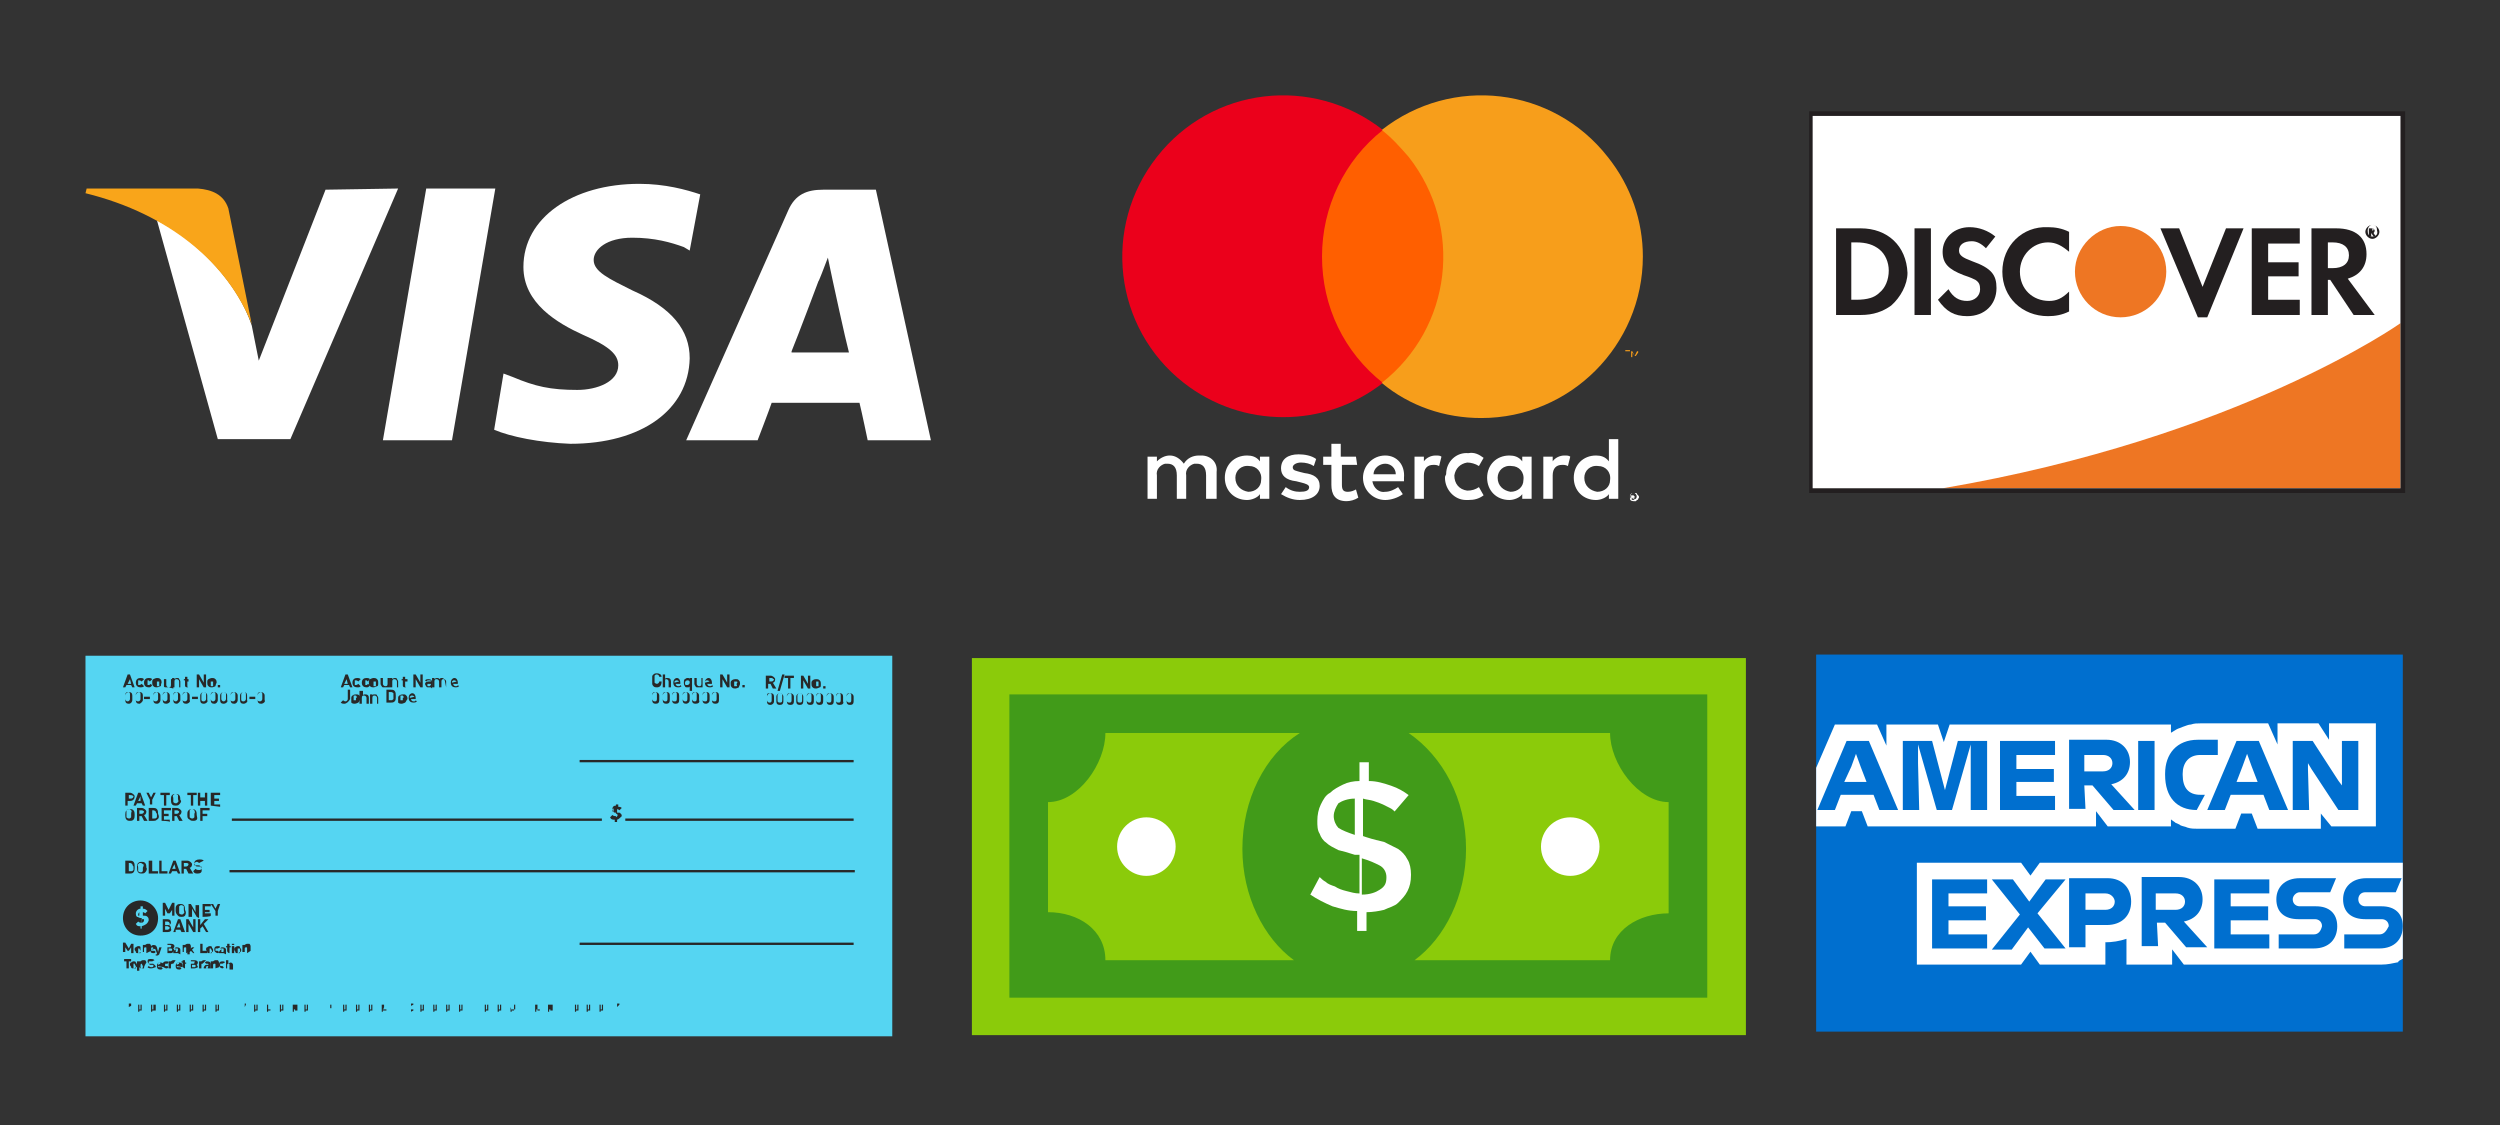 <?xml version="1.0" encoding="utf-8"?>
<!-- Generator: Adobe Illustrator 23.0.2, SVG Export Plug-In . SVG Version: 6.00 Build 0)  -->
<svg version="1.1" id="Layer_1" xmlns="http://www.w3.org/2000/svg" xmlns:xlink="http://www.w3.org/1999/xlink" x="0px" y="0px"
	 viewBox="0 0 213.5 96.1" style="enable-background:new 0 0 213.5 96.1;" xml:space="preserve">
<rect x="0" y="0" width="213.5" height="96.1" fill="#333333" stroke="none"/>
<style type="text/css">
	.st0{fill:#55D5F2;}
	.st1{fill:#282828;}
	.st2{fill:#FFFFFF;}
	.st3{fill:#F9A51A;}
	.st4{fill:#8BCB0A;}
	.st5{fill:#419B19;}
	.st6{fill:#FF5F00;}
	.st7{fill:#EB001B;}
	.st8{fill:#F79E1B;}
	.st9{fill:#EE7623;}
	.st10{fill:#231F20;}
	.st11{fill:#006FCF;}
</style>
<g>
	<rect x="7.3" y="56" class="st0" width="68.9" height="32.5"/>
	<g>
		<path class="st1" d="M12.1,78.5v0.3c0.1,0,0.2-0.1,0.2-0.2c0,0,0-0.1,0-0.1C12.2,78.5,12.1,78.5,12.1,78.5z"/>
		<path class="st1" d="M11.8,78.1c0,0,0,0.1,0,0.1c0,0,0.1,0,0.1,0v-0.3C11.9,77.9,11.8,78,11.8,78.1z"/>
		<path class="st1" d="M12,76.9c-0.8,0-1.5,0.6-1.5,1.5c0,0.8,0.6,1.5,1.5,1.5s1.5-0.6,1.5-1.5C13.5,77.6,12.8,76.9,12,76.9z
			 M12.1,79.1v0.2H12v-0.2c-0.2,0-0.3,0-0.4-0.2l0.2-0.2c0.1,0.1,0.2,0.1,0.3,0.1v-0.4H12c-0.1,0-0.2-0.1-0.3-0.1
			c-0.1-0.1-0.1-0.2-0.1-0.3c0-0.2,0.2-0.4,0.4-0.4v-0.2h0.2v0.2c0.2,0,0.3,0.1,0.4,0.2L12.4,78c-0.1-0.1-0.2-0.1-0.2-0.1v0.3h0.1
			c0.1,0,0.2,0,0.3,0.1c0.1,0.1,0.1,0.2,0.1,0.3C12.6,78.9,12.4,79,12.1,79.1z"/>
	</g>
	<g>
		<path class="st1" d="M14.7,78.3v-0.6L14.5,78h-0.2l-0.2-0.4v0.6h-0.2v-1.1h0.2l0.3,0.6l0.3-0.6h0.2v1.1H14.7z"/>
		<path class="st1" d="M15.8,78.2c-0.1,0.1-0.2,0.1-0.3,0.1c-0.1,0-0.2,0-0.3-0.1C15,78,15,77.9,15,77.7c0-0.2,0-0.3,0.1-0.4
			c0.1-0.1,0.2-0.1,0.3-0.1c0.1,0,0.2,0,0.3,0.1c0.1,0.1,0.1,0.3,0.1,0.4C15.9,77.9,15.9,78,15.8,78.2z M15.7,77.4
			c0,0-0.1-0.1-0.2-0.1c-0.1,0-0.1,0-0.2,0.1c0,0,0,0.1,0,0.3c0,0.2,0,0.3,0,0.3c0,0,0.1,0.1,0.2,0.1c0.1,0,0.1,0,0.2-0.1
			s0-0.1,0-0.3C15.7,77.5,15.7,77.4,15.7,77.4z"/>
		<path class="st1" d="M16.8,78.3l-0.4-0.7v0.7h-0.3v-1.1h0.2l0.4,0.7v-0.6H17v1.1L16.8,78.3L16.8,78.3L16.8,78.3z"/>
		<path class="st1" d="M17.3,78.3v-1.1H18v0.2h-0.5v0.3h0.4v0.2h-0.4V78H18v0.2C18,78.3,17.3,78.3,17.3,78.3z"/>
		<path class="st1" d="M18.6,77.8v0.4h-0.2v-0.4L18,77.2h0.2l0.2,0.4l0.2-0.4h0.2L18.6,77.8z"/>
		<path class="st1" d="M14.3,79.6h-0.4v-1.1h0.4c0.2,0,0.3,0.1,0.3,0.3c0,0.1-0.1,0.2-0.2,0.2c0.1,0,0.2,0.1,0.2,0.3
			C14.7,79.5,14.5,79.6,14.3,79.6z M14.3,78.7h-0.2v0.3h0.2c0.1,0,0.2,0,0.2-0.1S14.4,78.7,14.3,78.7z M14.3,79.1h-0.2v0.3h0.2
			c0.1,0,0.2-0.1,0.2-0.2C14.4,79.2,14.4,79.1,14.3,79.1z"/>
		<path class="st1" d="M15.5,79.6l-0.1-0.2h-0.4L15,79.6h-0.2l0.4-1.1h0.2l0.4,1.1H15.5z M15.3,78.8l-0.2,0.4h0.3L15.3,78.8z"/>
		<path class="st1" d="M16.5,79.6l-0.4-0.7v0.7h-0.2v-1.1h0.2l0.4,0.7v-0.7h0.2v1.1H16.5z"/>
		<path class="st1" d="M17.6,79.6l-0.3-0.5l-0.2,0.2v0.3h-0.2v-1.1h0.2V79l0.4-0.5h0.3l-0.4,0.4l0.4,0.7
			C17.9,79.6,17.6,79.6,17.6,79.6z"/>
	</g>
	<g>
		<path class="st1" d="M11.3,58.7l-0.1-0.2h-0.4l-0.1,0.2h-0.2l0.4-1.1h0.2l0.4,1.1C11.5,58.7,11.3,58.7,11.3,58.7z M11.1,58
			l-0.2,0.4h0.3L11.1,58z"/>
		<path class="st1" d="M12,58.7c-0.2,0-0.4-0.1-0.4-0.4s0.2-0.4,0.4-0.4c0.1,0,0.2,0,0.3,0.1l-0.2,0.2c0,0-0.1-0.1-0.2-0.1
			c0,0-0.1,0-0.1,0c0,0,0,0.1,0,0.2c0,0.1,0,0.2,0,0.2c0,0,0.1,0,0.1,0c0,0,0.1,0,0.2-0.1l0.2,0.2C12.2,58.7,12.1,58.7,12,58.7z"/>
		<path class="st1" d="M12.7,58.7c-0.2,0-0.4-0.1-0.4-0.4s0.2-0.4,0.4-0.4c0.1,0,0.2,0,0.3,0.1l-0.2,0.2c0,0-0.1-0.1-0.1-0.1
			c-0.1,0-0.1,0-0.1,0c0,0,0,0.1,0,0.2c0,0.1,0,0.2,0,0.2s0.1,0,0.1,0c0.1,0,0.1,0,0.1-0.1l0.2,0.1C12.9,58.7,12.8,58.7,12.7,58.7z"
			/>
		<path class="st1" d="M13.7,58.6c0,0-0.2,0.1-0.3,0.1c-0.1,0-0.2,0-0.3-0.1s-0.1-0.2-0.1-0.3c0-0.2,0-0.2,0.1-0.3
			c0,0,0.2-0.1,0.3-0.1c0.1,0,0.2,0,0.3,0.1c0.1,0.1,0.1,0.2,0.1,0.3C13.7,58.5,13.8,58.6,13.7,58.6z M13.6,58.2c0,0,0,0-0.1,0
			s-0.1,0-0.1,0c0,0,0,0.1,0,0.2c0,0.1,0,0.2,0,0.2c0,0,0,0,0.1,0c0,0,0.1,0,0.1,0c0,0,0-0.1,0-0.2C13.6,58.3,13.6,58.2,13.6,58.2z"
			/>
		<path class="st1" d="M14.4,58.7L14.4,58.7c0,0-0.1,0-0.2,0c-0.1,0-0.2,0-0.2-0.1C14,58.6,14,58.5,14,58.5v-0.5h0.2v0.5
			c0,0.1,0.1,0.2,0.2,0.2s0.2,0,0.2-0.2v-0.5h0.2v0.8L14.4,58.7L14.4,58.7z"/>
		<path class="st1" d="M15.3,58.7v-0.5c0-0.1-0.1-0.2-0.2-0.2c-0.1,0-0.2,0-0.2,0.2v0.5h-0.2v-0.8h0.2V58c0,0,0.1-0.1,0.2-0.1
			c0.1,0,0.2,0,0.2,0.1c0.1,0.1,0.1,0.2,0.1,0.2v0.5C15.5,58.7,15.3,58.7,15.3,58.7z"/>
		<path class="st1" d="M16,58.7c-0.2,0-0.2-0.1-0.2-0.2v-0.4h-0.1V58h0.1v-0.2H16V58h0.1v0.2H16v0.4c0,0,0,0.1,0.1,0.1h0.1L16,58.7
			L16,58.7z"/>
		<path class="st1" d="M17.4,58.7l-0.4-0.7v0.7h-0.2v-1.1h0.2l0.4,0.7v-0.7h0.2v1.1H17.4z"/>
		<path class="st1" d="M18.4,58.6c0,0-0.2,0.1-0.3,0.1c-0.1,0-0.2,0-0.3-0.1c-0.1-0.1-0.1-0.2-0.1-0.3c0-0.2,0-0.2,0.1-0.3
			c0,0,0.2-0.1,0.3-0.1c0.1,0,0.2,0,0.3,0.1c0.1,0.1,0.1,0.2,0.1,0.3C18.4,58.5,18.4,58.6,18.4,58.6z M18.2,58.2c0,0,0,0-0.1,0
			s-0.1,0-0.1,0c0,0,0,0.1,0,0.2c0,0.1,0,0.2,0,0.2c0,0,0,0,0.1,0c0,0,0.1,0,0.1,0c0,0,0-0.1,0-0.2C18.2,58.3,18.2,58.2,18.2,58.2z"
			/>
		<path class="st1" d="M18.6,58.7v-0.2h0.2v0.2H18.6L18.6,58.7z"/>
		<path class="st1" d="M11,60.1c-0.2,0-0.3-0.1-0.3-0.3v-0.4c0-0.2,0.2-0.3,0.3-0.3c0.2,0,0.3,0.1,0.3,0.3v0.4
			C11.3,59.9,11.2,60.1,11,60.1z M11.1,59.3c0-0.1,0-0.2-0.2-0.2c-0.1,0-0.2,0.1-0.2,0.2v0.4c0,0.1,0.1,0.2,0.2,0.2
			c0.1,0,0.2-0.1,0.2-0.2V59.3z"/>
		<path class="st1" d="M11.9,60.1c-0.2,0-0.3-0.1-0.3-0.3v-0.4c0-0.2,0.2-0.3,0.3-0.3c0.2,0,0.3,0.1,0.3,0.3v0.4
			C12.2,59.9,12,60.1,11.9,60.1z M12,59.3c0-0.1,0-0.2-0.2-0.2c-0.1,0-0.2,0.1-0.2,0.2v0.4c0,0.1,0,0.2,0.2,0.2
			c0.1,0,0.2-0.1,0.2-0.2V59.3z"/>
		<path class="st1" d="M12.3,59.7v-0.2h0.5v0.2H12.3L12.3,59.7z"/>
		<path class="st1" d="M13.4,60.1c-0.2,0-0.3-0.1-0.3-0.3v-0.4c0-0.2,0.2-0.3,0.3-0.3s0.3,0.1,0.3,0.3v0.4
			C13.7,59.9,13.6,60.1,13.4,60.1z M13.5,59.3c0-0.1,0-0.2-0.2-0.2c-0.1,0-0.2,0.1-0.2,0.2v0.4c0,0.1,0,0.2,0.2,0.2
			c0.1,0,0.2-0.1,0.2-0.2V59.3z"/>
		<path class="st1" d="M14.2,60.1c-0.2,0-0.3-0.1-0.3-0.3v-0.4c0-0.2,0.2-0.3,0.3-0.3s0.3,0.1,0.3,0.3v0.4
			C14.6,59.9,14.4,60.1,14.2,60.1z M14.3,59.3c0-0.1,0-0.2-0.2-0.2c-0.1,0-0.2,0.1-0.2,0.2v0.4c0,0.1,0.1,0.2,0.2,0.2
			c0.1,0,0.2-0.1,0.2-0.2V59.3z"/>
		<path class="st1" d="M15.1,60.1c-0.2,0-0.3-0.1-0.3-0.3v-0.4c0-0.2,0.2-0.3,0.3-0.3s0.3,0.1,0.3,0.3v0.4
			C15.4,59.9,15.2,60.1,15.1,60.1z M15.2,59.3c0-0.1,0-0.2-0.2-0.2c-0.1,0-0.2,0.1-0.2,0.2v0.4c0,0.1,0.1,0.2,0.2,0.2
			s0.2-0.1,0.2-0.2V59.3z"/>
		<path class="st1" d="M15.9,60.1c-0.2,0-0.3-0.1-0.3-0.3v-0.4c0-0.2,0.2-0.3,0.3-0.3s0.3,0.1,0.3,0.3v0.4
			C16.3,59.9,16.1,60.1,15.9,60.1z M16,59.3c0-0.1,0-0.2-0.2-0.2c-0.1,0-0.2,0.1-0.2,0.2v0.4c0,0.1,0,0.2,0.2,0.2
			c0.1,0,0.2-0.1,0.2-0.2V59.3z"/>
		<path class="st1" d="M16.4,59.7v-0.2h0.5v0.2H16.4L16.4,59.7z"/>
		<path class="st1" d="M17.4,60.1c-0.2,0-0.3-0.1-0.3-0.3v-0.4c0-0.2,0.2-0.3,0.3-0.3s0.3,0.1,0.3,0.3v0.4
			C17.8,59.9,17.6,60.1,17.4,60.1z M17.6,59.3c0-0.1,0-0.2-0.2-0.2c-0.1,0-0.2,0.1-0.2,0.2v0.4c0,0.1,0,0.2,0.2,0.2
			c0.1,0,0.2-0.1,0.2-0.2V59.3z"/>
		<path class="st1" d="M18.3,60.1c-0.2,0-0.3-0.1-0.3-0.3v-0.4c0-0.2,0.2-0.3,0.3-0.3s0.3,0.1,0.3,0.3v0.4
			C18.6,59.9,18.5,60.1,18.3,60.1z M18.4,59.3c0-0.1,0-0.2-0.2-0.2c-0.1,0-0.2,0.1-0.2,0.2v0.4c0,0.1,0.1,0.2,0.2,0.2
			c0.1,0,0.2-0.1,0.2-0.2V59.3z"/>
		<path class="st1" d="M19.1,60.1c-0.2,0-0.3-0.1-0.3-0.3v-0.4c0-0.2,0.2-0.3,0.3-0.3s0.3,0.1,0.3,0.3v0.4
			C19.5,59.9,19.3,60.1,19.1,60.1z M19.3,59.3c0-0.1,0-0.2-0.2-0.2c-0.1,0-0.2,0.1-0.2,0.2v0.4c0,0.1,0.1,0.2,0.2,0.2
			c0.1,0,0.2-0.1,0.2-0.2V59.3z"/>
		<path class="st1" d="M20,60.1c-0.2,0-0.3-0.1-0.3-0.3v-0.4c0-0.2,0.2-0.3,0.3-0.3s0.3,0.1,0.3,0.3v0.4
			C20.3,59.9,20.2,60.1,20,60.1z M20.1,59.3c0-0.1,0-0.2-0.2-0.2c-0.1,0-0.2,0.1-0.2,0.2v0.4c0,0.1,0,0.2,0.2,0.2
			c0.1,0,0.2-0.1,0.2-0.2V59.3z"/>
		<path class="st1" d="M20.8,60.1c-0.2,0-0.3-0.1-0.3-0.3v-0.4c0-0.2,0.2-0.3,0.3-0.3c0.2,0,0.3,0.1,0.3,0.3v0.4
			C21.2,59.9,21,60.1,20.8,60.1z M21,59.3c0-0.1,0-0.2-0.2-0.2c-0.1,0-0.2,0.1-0.2,0.2v0.4c0,0.1,0,0.2,0.2,0.2
			c0.1,0,0.2-0.1,0.2-0.2V59.3z"/>
		<path class="st1" d="M21.3,59.7v-0.2h0.5v0.2H21.3L21.3,59.7z"/>
		<path class="st1" d="M22.3,60.1c-0.2,0-0.3-0.1-0.3-0.3v-0.4c0-0.2,0.2-0.3,0.3-0.3s0.3,0.1,0.3,0.3v0.4
			C22.7,59.9,22.5,60.1,22.3,60.1z M22.4,59.3c0-0.1,0-0.2-0.2-0.2c-0.1,0-0.2,0.1-0.2,0.2v0.4c0,0.1,0,0.2,0.2,0.2
			c0.1,0,0.2-0.1,0.2-0.2V59.3z"/>
	</g>
	<g>
		<path class="st1" d="M11.1,68.4h-0.2v0.4h-0.2v-1.1h0.4c0.2,0,0.4,0.2,0.4,0.3C11.5,68.2,11.4,68.4,11.1,68.4z M11.1,67.9H11v0.3
			h0.2c0.1,0,0.2-0.1,0.2-0.2C11.3,67.9,11.2,67.9,11.1,67.9z"/>
		<path class="st1" d="M12.2,68.8l-0.1-0.2h-0.4l-0.1,0.2h-0.2l0.4-1.1h0.2l0.4,1.1H12.2z M12,68l-0.2,0.4H12L12,68z"/>
		<path class="st1" d="M13,68.3v0.4h-0.2v-0.4l-0.3-0.6h0.2l0.2,0.4l0.2-0.4h0.2L13,68.3z"/>
		<path class="st1" d="M14.2,67.9v0.9H14v-0.9h-0.3v-0.2h0.8v0.2H14.2z"/>
		<path class="st1" d="M15.3,68.7c-0.1,0.1-0.2,0.1-0.3,0.1s-0.2,0-0.3-0.1c-0.1-0.1-0.1-0.3-0.1-0.4c0-0.2,0-0.3,0.1-0.4
			c0.1-0.1,0.2-0.1,0.3-0.1s0.2,0,0.3,0.1c0.1,0.1,0.1,0.3,0.1,0.4C15.5,68.4,15.5,68.5,15.3,68.7z M15.2,67.9c0,0-0.1-0.1-0.2-0.1
			s-0.1,0-0.2,0.1s0,0.1,0,0.3c0,0.2,0,0.3,0,0.3c0,0,0.1,0.1,0.2,0.1s0.1,0,0.2-0.1s0-0.1,0-0.3C15.2,68,15.2,68,15.2,67.9z"/>
		<path class="st1" d="M16.5,67.9v0.9h-0.2v-0.9h-0.3v-0.2h0.8v0.2H16.5z"/>
		<path class="st1" d="M17.5,68.8v-0.4h-0.4v0.4h-0.2v-1.1h0.2v0.4h0.4v-0.4h0.2v1.1H17.5z"/>
		<path class="st1" d="M18,68.8v-1.1h0.8v0.2h-0.5v0.3h0.4v0.2h-0.4v0.3h0.5v0.2L18,68.8C18,68.7,18,68.8,18,68.8z"/>
		<path class="st1" d="M11.4,70c-0.1,0.1-0.2,0.1-0.3,0.1c-0.1,0-0.2,0-0.3-0.1c-0.1-0.1-0.1-0.3-0.1-0.4s0-0.3,0.1-0.4
			c0.1-0.1,0.2-0.1,0.3-0.1c0.1,0,0.2,0,0.3,0.1c0.1,0.1,0.1,0.3,0.1,0.4S11.5,69.9,11.4,70z M11.2,69.2c0,0-0.1-0.1-0.2-0.1
			c-0.1,0-0.1,0-0.2,0.1c0,0,0,0.1,0,0.3c0,0.2,0,0.3,0,0.3c0,0,0.1,0.1,0.2,0.1c0.1,0,0.1,0,0.2-0.1c0,0,0-0.1,0-0.3
			S11.3,69.3,11.2,69.2z"/>
		<path class="st1" d="M12.3,70.1l-0.2-0.4h-0.2v0.4h-0.2V69h0.4c0.2,0,0.4,0.2,0.4,0.3c0,0.2-0.1,0.3-0.2,0.3l0.3,0.5L12.3,70.1
			C12.3,70.2,12.3,70.1,12.3,70.1z M12.1,69.2h-0.2v0.3h0.2c0.1,0,0.2-0.1,0.2-0.2C12.3,69.3,12.2,69.2,12.1,69.2z"/>
		<path class="st1" d="M13.4,70c-0.1,0.1-0.2,0.1-0.3,0.1h-0.4V69h0.4c0.1,0,0.2,0,0.3,0.1c0.1,0.1,0.1,0.3,0.1,0.4
			C13.6,69.7,13.6,69.9,13.4,70z M13.3,69.3c0,0-0.1-0.1-0.2-0.1H13v0.7h0.2c0.1,0,0.1,0,0.2-0.1c0,0,0-0.1,0-0.3
			C13.3,69.4,13.3,69.3,13.3,69.3z"/>
		<path class="st1" d="M13.8,70.1V69h0.8v0.2H14v0.3h0.4v0.2H14v0.3h0.5v0.2C14.5,70.1,13.8,70.1,13.8,70.1z"/>
		<path class="st1" d="M15.3,70.1l-0.2-0.4h-0.2v0.4h-0.2V69h0.4c0.2,0,0.4,0.2,0.4,0.3c0,0.2-0.1,0.3-0.2,0.3l0.3,0.5L15.3,70.1
			C15.3,70.2,15.3,70.1,15.3,70.1z M15.1,69.2h-0.2v0.3h0.2c0.1,0,0.2-0.1,0.2-0.2C15.3,69.3,15.2,69.2,15.1,69.2z"/>
		<path class="st1" d="M16.8,70c-0.1,0.1-0.2,0.1-0.3,0.1c-0.1,0-0.2,0-0.3-0.1C16,69.9,16,69.8,16,69.6s0-0.3,0.1-0.4
			c0.1-0.1,0.2-0.1,0.3-0.1c0.1,0,0.2,0,0.3,0.1c0.1,0.1,0.1,0.3,0.1,0.4S16.9,69.9,16.8,70z M16.6,69.2c0,0-0.1-0.1-0.2-0.1
			c-0.1,0-0.1,0-0.2,0.1c0,0,0,0.1,0,0.3c0,0.2,0,0.3,0,0.3c0,0,0.1,0.1,0.2,0.1c0.1,0,0.1,0,0.2-0.1c0,0,0-0.1,0-0.3
			C16.7,69.3,16.6,69.3,16.6,69.2z"/>
		<path class="st1" d="M17.3,69.2v0.3h0.4v0.2h-0.4v0.4h-0.2V69h0.8v0.2C17.8,69.2,17.3,69.2,17.3,69.2z"/>
	</g>
	<g>
		<path class="st1" d="M11.2,81.4v-0.5L11,81.2h-0.1l-0.2-0.3v0.4h-0.2v-0.8h0.2L11,81l0.2-0.4h0.2v0.8L11.2,81.4L11.2,81.4z"/>
		<path class="st1" d="M12,81.3c0,0-0.1,0.1-0.2,0.1c-0.1,0-0.2,0-0.2-0.1s-0.1-0.1-0.1-0.2c0-0.1,0-0.2,0.1-0.2
			c0,0,0.1-0.1,0.2-0.1c0.1,0,0.2,0,0.2,0.1S12,81,12,81.1C12,81.2,12,81.3,12,81.3z M11.9,81C11.9,81,11.8,80.9,11.9,81
			c-0.1,0-0.1,0-0.1,0c0,0,0,0.1,0,0.2c0,0.1,0,0.1,0,0.2c0,0,0,0,0.1,0c0,0,0,0,0.1,0c0,0,0-0.1,0-0.2C11.9,81,11.9,81,11.9,81z"/>
		<path class="st1" d="M12.5,81.4V81c0-0.1,0-0.1-0.1-0.1c0,0-0.1,0-0.1,0.1v0.3h-0.1v-0.6h0.2v0c0,0,0.1-0.1,0.2-0.1
			c0.1,0,0.1,0,0.2,0c0,0,0.1,0.1,0.1,0.2v0.4L12.5,81.4L12.5,81.4z"/>
		<path class="st1" d="M12.9,81.1c0,0.1,0,0.1,0.1,0.1c0.1,0,0.1,0,0.2,0l0.1,0.1c-0.1,0.1-0.1,0.1-0.2,0.1
			C12.9,81.4,12.8,81.3,12.9,81.1c-0.1-0.3,0.1-0.4,0.2-0.4c0.2,0,0.3,0.1,0.3,0.3V81L12.9,81.1L12.9,81.1z M13.1,81
			c0,0,0-0.1-0.1-0.1c0,0-0.1,0-0.1,0.1c0,0,0,0,0,0.1L13.1,81C13.1,81,13.1,81,13.1,81z"/>
		<path class="st1" d="M13.6,81.5C13.6,81.5,13.6,81.5,13.6,81.5c-0.1,0.1-0.1,0.1-0.2,0.1h-0.1v-0.1h0c0,0,0.1,0,0.1,0l0-0.1
			l-0.2-0.5h0.2l0.1,0.4l0.1-0.4h0.2L13.6,81.5z"/>
		<path class="st1" d="M14.6,81.4h-0.3v-0.8h0.3c0.2,0,0.3,0.1,0.3,0.2c0,0.1-0.1,0.2-0.1,0.2c0,0,0.1,0.1,0.1,0.2
			C14.8,81.3,14.7,81.4,14.6,81.4z M14.5,80.7h-0.2v0.2h0.2c0.1,0,0.1,0,0.1-0.1C14.7,80.8,14.6,80.7,14.5,80.7z M14.6,81h-0.2v0.2
			h0.2c0.1,0,0.1,0,0.1-0.1S14.6,81,14.6,81z"/>
		<path class="st1" d="M15.2,81.4L15.2,81.4c0,0-0.1,0-0.2,0s-0.1,0-0.2,0c0,0,0-0.1,0-0.1s0.1-0.2,0.2-0.2h0.2v0
			c0-0.1,0-0.1-0.1-0.1c0,0-0.1,0-0.1,0L14.9,81c0.1-0.1,0.1-0.1,0.2-0.1c0.2,0,0.3,0.1,0.3,0.2v0.4L15.2,81.4L15.2,81.4z
			 M15.2,81.1h-0.1c0,0-0.1,0-0.1,0.1s0,0.1,0.1,0.1C15.1,81.3,15.2,81.3,15.2,81.1C15.2,81.2,15.2,81.2,15.2,81.1L15.2,81.1
			L15.2,81.1z"/>
		<path class="st1" d="M15.9,81.4V81c0-0.1,0-0.1-0.1-0.1c0,0-0.1,0-0.1,0.1v0.3h-0.1v-0.6h0.2v0c0,0,0.1-0.1,0.2-0.1s0.1,0,0.2,0
			c0,0,0.1,0.1,0.1,0.2v0.4L15.9,81.4L15.9,81.4z"/>
		<path class="st1" d="M16.5,81.4l-0.2-0.2l-0.1,0.1v0.2h-0.2v-0.8h0.2v0.4l0.2-0.2h0.2l-0.2,0.2l0.2,0.3
			C16.7,81.4,16.5,81.4,16.5,81.4z"/>
		<path class="st1" d="M17.1,81.4v-0.8h0.2v0.6h0.4v0.2H17.1L17.1,81.4z"/>
		<path class="st1" d="M18.1,81.3c0,0-0.1,0.1-0.2,0.1s-0.2,0-0.2-0.1s-0.1-0.1-0.1-0.2c0-0.1,0-0.2,0.1-0.2c0,0,0.1-0.1,0.2-0.1
			s0.2,0,0.2,0.1s0.1,0.1,0.1,0.2C18.2,81.2,18.2,81.3,18.1,81.3z M18,81C18,81,18,80.9,18,81c-0.1,0-0.1,0-0.1,0c0,0,0,0.1,0,0.2
			c0,0.1,0,0.1,0,0.2c0,0,0,0,0.1,0c0,0,0,0,0.1,0c0,0,0-0.1,0-0.2C18,81,18,81,18,81z"/>
		<path class="st1" d="M18.6,81.4c-0.1,0-0.3-0.1-0.3-0.3c0-0.3,0.2-0.3,0.3-0.3c0.1,0,0.2,0,0.2,0.1L18.6,81c0,0,0,0-0.1,0
			s-0.1,0-0.1,0c0,0,0,0.1,0,0.1s0,0.1,0,0.1c0,0,0,0,0.1,0s0.1,0,0.1,0l0.1,0.1C18.7,81.4,18.6,81.4,18.6,81.4z"/>
		<path class="st1" d="M19.1,81.4L19.1,81.4c0,0-0.1,0-0.2,0c-0.1,0-0.1,0-0.2,0c0,0,0-0.1,0-0.1s0.1-0.2,0.2-0.2h0.2v0
			c0-0.1,0-0.1-0.1-0.1c0,0-0.1,0-0.1,0L18.8,81c0.1-0.1,0.1-0.1,0.2-0.1c0.2,0,0.3,0.1,0.3,0.2v0.4L19.1,81.4L19.1,81.4z
			 M19.1,81.1H19c0,0-0.1,0-0.1,0.1s0,0.1,0.1,0.1S19.1,81.3,19.1,81.1C19.1,81.2,19.1,81.2,19.1,81.1L19.1,81.1L19.1,81.1z"/>
		<path class="st1" d="M19.6,81.4c-0.1,0-0.2-0.1-0.2-0.2v-0.3h-0.1v-0.1h0.1v-0.2h0.2v0.2h0.1v0.1h-0.1v0.3c0,0,0,0,0,0h0
			L19.6,81.4C19.7,81.4,19.6,81.4,19.6,81.4z"/>
		<path class="st1" d="M19.8,80.7v-0.1H20v0.1H19.8z M19.8,81.4v-0.6H20v0.6H19.8z"/>
		<path class="st1" d="M20.5,81.3c0,0-0.1,0.1-0.2,0.1s-0.2,0-0.2-0.1s-0.1-0.1-0.1-0.2c0-0.1,0-0.2,0.1-0.2c0,0,0.1-0.1,0.2-0.1
			c0.1,0,0.2,0,0.2,0.1s0.1,0.1,0.1,0.2C20.6,81.2,20.6,81.3,20.5,81.3z M20.4,81C20.4,81,20.4,80.9,20.4,81c-0.1,0-0.1,0-0.1,0
			c0,0,0,0.1,0,0.2c0,0.1,0,0.1,0,0.2c0,0,0,0,0.1,0s0,0,0.1,0c0,0,0-0.1,0-0.2C20.5,81,20.5,81,20.4,81z"/>
		<path class="st1" d="M21.1,81.4V81c0-0.1,0-0.1-0.1-0.1c0,0-0.1,0-0.1,0.1v0.3h-0.2v-0.6h0.2v0c0,0,0.1-0.1,0.2-0.1
			c0.1,0,0.1,0,0.2,0c0,0,0.1,0.1,0.1,0.2v0.4L21.1,81.4L21.1,81.4z"/>
		<path class="st1" d="M11,82.1v0.6h-0.2v-0.6h-0.2v-0.2h0.6v0.2H11z"/>
		<path class="st1" d="M11.6,82.6c0,0-0.1,0.1-0.2,0.1s-0.2,0-0.2-0.1s-0.1-0.1-0.1-0.2c0-0.1,0-0.2,0.1-0.2c0,0,0.1-0.1,0.2-0.1
			c0.1,0,0.2,0,0.2,0.1c0,0,0.1,0.1,0.1,0.2C11.7,82.6,11.7,82.6,11.6,82.6z M11.5,82.3C11.5,82.3,11.5,82.2,11.5,82.3
			c-0.1,0-0.1,0-0.1,0s0,0.1,0,0.2c0,0.1,0,0.1,0,0.2c0,0,0,0,0.1,0s0,0,0.1,0c0,0,0-0.1,0-0.2C11.5,82.4,11.5,82.3,11.5,82.3z"/>
		<path class="st1" d="M12.3,82.7c0,0-0.1,0-0.2,0c-0.1,0-0.1,0-0.2-0.1v0.3h-0.2v-0.8H12v0c0,0,0.1-0.1,0.2-0.1c0.1,0,0.1,0,0.2,0
			c0.1,0.1,0.1,0.2,0.1,0.2C12.3,82.5,12.3,82.6,12.3,82.7z M12.1,82.3c-0.1,0-0.1,0.1-0.1,0.2c0,0.1,0,0.2,0.1,0.2
			c0.1,0,0.1-0.1,0.1-0.2C12.1,82.3,12.1,82.3,12.1,82.3z"/>
		<path class="st1" d="M12.9,82.7c-0.1,0-0.2,0-0.3-0.1l0.1-0.1c0,0,0.1,0.1,0.2,0.1c0.1,0,0.2,0,0.2-0.1c0,0,0,0,0-0.1
			c0,0,0,0-0.1,0h-0.1c-0.1,0-0.1,0-0.2-0.1c0,0-0.1-0.1-0.1-0.2c0-0.2,0.1-0.2,0.3-0.2c0.1,0,0.2,0,0.3,0.1L13,82.1
			c0,0-0.1,0-0.2,0c-0.1,0-0.1,0-0.1,0.1c0,0,0,0,0,0.1c0,0,0,0,0.1,0H13c0.1,0,0.1,0,0.2,0.1s0.1,0.1,0.1,0.2
			C13.2,82.6,13.1,82.7,12.9,82.7z"/>
		<path class="st1" d="M13.5,82.5c0,0.1,0,0.1,0.1,0.1c0.1,0,0.1,0,0.2,0l0.1,0.1c-0.1,0.1-0.1,0.1-0.2,0.1c-0.2,0-0.3-0.1-0.3-0.3
			c0-0.2,0.1-0.3,0.3-0.3c0.2,0,0.3,0.1,0.3,0.3v0.1L13.5,82.5L13.5,82.5z M13.7,82.3c0,0,0-0.1-0.1-0.1c0,0-0.1,0-0.1,0.1
			c0,0,0,0,0,0.1L13.7,82.3C13.7,82.4,13.7,82.4,13.7,82.3z"/>
		<path class="st1" d="M14.2,82.7c-0.1,0-0.3-0.1-0.3-0.3c0-0.3,0.2-0.3,0.3-0.3c0.1,0,0.2,0,0.2,0.1l-0.1,0.1c0,0,0,0-0.1,0
			s-0.1,0-0.1,0c0,0,0,0.1,0,0.1s0,0.1,0,0.1c0,0,0,0,0.1,0s0.1,0,0.1,0l0.1,0.1C14.3,82.7,14.3,82.7,14.2,82.7z"/>
		<path class="st1" d="M14.8,82.3C14.8,82.3,14.8,82.3,14.8,82.3c-0.1,0-0.2,0-0.2,0.1v0.3h-0.2v-0.6h0.2v0c0,0,0.1-0.1,0.2-0.1
			c0.1,0,0.1,0,0.2,0L14.8,82.3z"/>
		<path class="st1" d="M15.1,82.5c0,0.1,0,0.1,0.1,0.1c0.1,0,0.1,0,0.2,0l0.1,0.1c-0.1,0.1-0.1,0.1-0.2,0.1c-0.2,0-0.3-0.1-0.3-0.3
			c0-0.2,0.1-0.3,0.3-0.3c0.2,0,0.3,0.1,0.3,0.3v0.1L15.1,82.5L15.1,82.5z M15.3,82.3c0,0,0-0.1-0.1-0.1c0,0-0.1,0-0.1,0.1
			c0,0,0,0,0,0.1L15.3,82.3C15.3,82.4,15.3,82.4,15.3,82.3z"/>
		<path class="st1" d="M15.8,82.7c-0.1,0-0.2-0.1-0.2-0.2v-0.3h-0.1v-0.1h0.1V82h0.2v0.2h0.1v0.1h-0.1v0.3c0,0,0,0,0,0h0L15.8,82.7
			L15.8,82.7L15.8,82.7z"/>
		<path class="st1" d="M16.6,82.7h-0.3V82h0.3c0.2,0,0.3,0.1,0.3,0.2c0,0.1-0.1,0.2-0.1,0.2c0,0,0.1,0.1,0.1,0.2
			C16.9,82.6,16.7,82.7,16.6,82.7z M16.5,82.1h-0.2v0.2h0.2c0.1,0,0.1,0,0.1-0.1C16.7,82.1,16.6,82.1,16.5,82.1z M16.6,82.4h-0.2
			v0.2h0.2c0.1,0,0.1,0,0.1-0.1C16.7,82.4,16.7,82.4,16.6,82.4z"/>
		<path class="st1" d="M17.3,82.3C17.3,82.3,17.3,82.3,17.3,82.3c-0.1,0-0.1,0-0.1,0.1v0.3H17v-0.6h0.2v0c0,0,0.1-0.1,0.2-0.1
			c0.1,0,0.1,0,0.2,0L17.3,82.3z"/>
		<path class="st1" d="M17.8,82.7L17.8,82.7c0,0-0.1,0-0.2,0c-0.1,0-0.1,0-0.2,0c0,0,0-0.1,0-0.1s0.1-0.2,0.2-0.2h0.2v0
			c0-0.1,0-0.1-0.1-0.1c0,0-0.1,0-0.1,0l-0.1-0.1c0.1-0.1,0.1-0.1,0.2-0.1c0.2,0,0.3,0.1,0.3,0.2v0.4L17.8,82.7L17.8,82.7z
			 M17.8,82.5h-0.1c0,0-0.1,0-0.1,0.1s0,0.1,0.1,0.1S17.7,82.6,17.8,82.5C17.8,82.6,17.8,82.6,17.8,82.5L17.8,82.5L17.8,82.5z"/>
		<path class="st1" d="M18.4,82.7v-0.3c0-0.1,0-0.1-0.1-0.1c0,0-0.1,0-0.1,0.1v0.3H18v-0.6h0.2v0c0,0,0.1-0.1,0.2-0.1
			c0.1,0,0.1,0,0.2,0c0,0,0.1,0.1,0.1,0.2v0.4L18.4,82.7L18.4,82.7z"/>
		<path class="st1" d="M19,82.7c-0.1,0-0.3-0.1-0.3-0.3c0-0.3,0.2-0.3,0.3-0.3c0.1,0,0.2,0,0.2,0.1L19,82.3c0,0,0,0-0.1,0
			c0,0-0.1,0-0.1,0c0,0,0,0.1,0,0.1s0,0.1,0,0.1c0,0,0,0,0.1,0c0,0,0.1,0,0.1,0l0.1,0.1C19.1,82.7,19,82.7,19,82.7z"/>
		<path class="st1" d="M19.6,82.7v-0.3c0-0.1,0-0.1-0.1-0.1c0,0-0.1,0-0.1,0.1v0.3h-0.1V82h0.2v0.3c0,0,0.1-0.1,0.2-0.1
			c0.1,0,0.2,0.1,0.2,0.2v0.4H19.6L19.6,82.7z"/>
	</g>
	<g>
		<path class="st1" d="M11.4,74.5c-0.1,0.1-0.2,0.1-0.3,0.1h-0.4v-1.1h0.4c0.1,0,0.2,0,0.3,0.1c0.1,0.1,0.1,0.3,0.1,0.4
			C11.5,74.2,11.5,74.4,11.4,74.5z M11.3,73.8c0,0-0.1-0.1-0.2-0.1H11v0.7h0.2c0.1,0,0.1,0,0.2-0.1c0,0,0-0.1,0-0.3
			C11.3,73.9,11.3,73.8,11.3,73.8z"/>
		<path class="st1" d="M12.4,74.5c-0.1,0.1-0.2,0.1-0.3,0.1c-0.1,0-0.2,0-0.3-0.1c-0.1-0.1-0.1-0.3-0.1-0.4c0-0.2,0-0.3,0.1-0.4
			c0.1-0.1,0.2-0.1,0.3-0.1c0.1,0,0.2,0,0.3,0.1c0.1,0.1,0.1,0.3,0.1,0.4C12.6,74.2,12.5,74.4,12.4,74.5z M12.2,73.8
			c0,0-0.1-0.1-0.2-0.1c-0.1,0-0.1,0-0.2,0.1s0,0.1,0,0.3c0,0.2,0,0.3,0,0.3c0,0,0.1,0.1,0.2,0.1c0.1,0,0.1,0,0.2-0.1
			c0,0,0-0.1,0-0.3C12.3,73.9,12.3,73.8,12.2,73.8z"/>
		<path class="st1" d="M12.7,74.6v-1.1H13v0.9h0.5v0.2L12.7,74.6L12.7,74.6L12.7,74.6z"/>
		<path class="st1" d="M13.6,74.6v-1.1h0.2v0.9h0.5v0.2L13.6,74.6L13.6,74.6z"/>
		<path class="st1" d="M15.2,74.6l-0.1-0.2h-0.4l-0.1,0.2h-0.2l0.4-1.1H15l0.4,1.1H15.2z M14.9,73.8l-0.2,0.4H15L14.9,73.8z"/>
		<path class="st1" d="M16.1,74.6l-0.2-0.4h-0.2v0.4h-0.2v-1.1H16c0.2,0,0.4,0.2,0.4,0.3c0,0.2-0.1,0.3-0.2,0.3l0.3,0.5L16.1,74.6
			L16.1,74.6z M15.9,73.7h-0.2V74h0.2c0.1,0,0.2-0.1,0.2-0.2C16.1,73.8,16.1,73.7,15.9,73.7z"/>
		<path class="st1" d="M16.9,74.6c-0.2,0-0.3,0-0.4-0.2l0.2-0.2c0.1,0.1,0.2,0.1,0.3,0.1c0.1,0,0.2,0,0.2-0.2c0,0,0-0.1,0-0.1
			c0,0,0,0-0.1,0h-0.2c-0.1,0-0.2,0-0.2-0.1c0,0-0.1-0.1-0.1-0.2c0-0.2,0.2-0.3,0.4-0.3c0.2,0,0.3,0,0.4,0.1L17,73.7
			c-0.1-0.1-0.2-0.1-0.2-0.1c-0.1,0-0.2,0.1-0.2,0.2c0,0,0,0.1,0,0.1c0,0,0.1,0,0.1,0h0.2c0.1,0,0.2,0,0.2,0.1
			c0.1,0.1,0.1,0.2,0.1,0.2C17.3,74.5,17.1,74.6,16.9,74.6z"/>
	</g>
	<g>
		<path class="st1" d="M52.7,70v0.2h-0.2V70c-0.2,0-0.3,0-0.4-0.2l0.2-0.2c0.1,0.1,0.2,0.1,0.3,0.1v-0.3h0c-0.1,0-0.2,0-0.2-0.1
			c0,0-0.1-0.1-0.1-0.2c0-0.2,0.1-0.3,0.3-0.3v-0.1h0.2v0.2c0.1,0,0.2,0,0.3,0.1l-0.2,0.2c0,0-0.1-0.1-0.2-0.1v0.3h0.1
			c0.1,0,0.2,0,0.2,0.1c0.1,0,0.1,0.2,0.1,0.2C53,69.8,52.8,70,52.7,70z M52.5,69c-0.1,0-0.2,0.1-0.2,0.2c0,0,0,0.1,0,0.1
			c0,0,0.1,0,0.1,0V69L52.5,69z M52.7,69.5c0,0-0.1,0-0.1,0v0.3C52.7,69.7,52.8,69.7,52.7,69.5C52.8,69.6,52.8,69.6,52.7,69.5z"/>
	</g>
	<g>
		<path class="st1" d="M29.9,58.7l-0.1-0.2h-0.4l-0.1,0.2h-0.2l0.4-1.1h0.2l0.4,1.1C30.1,58.7,29.9,58.7,29.9,58.7z M29.6,58
			l-0.2,0.4h0.3L29.6,58z"/>
		<path class="st1" d="M30.5,58.7c-0.2,0-0.4-0.1-0.4-0.4s0.2-0.4,0.4-0.4c0.1,0,0.2,0,0.3,0.1l-0.2,0.2c0,0-0.1-0.1-0.2-0.1
			c0,0-0.1,0-0.1,0c0,0,0,0.1,0,0.2c0,0.1,0,0.2,0,0.2c0,0,0.1,0,0.1,0c0,0,0.1,0,0.2-0.1l0.2,0.2C30.7,58.7,30.7,58.7,30.5,58.7z"
			/>
		<path class="st1" d="M31.3,58.7c-0.2,0-0.4-0.1-0.4-0.4s0.2-0.4,0.4-0.4c0.1,0,0.2,0,0.3,0.1l-0.2,0.2c0,0-0.1-0.1-0.1-0.1
			c0,0-0.1,0-0.1,0c0,0,0,0.1,0,0.2c0,0.1,0,0.2,0,0.2s0.1,0,0.1,0c0,0,0.1,0,0.1-0.1l0.2,0.1C31.5,58.7,31.4,58.7,31.3,58.7z"/>
		<path class="st1" d="M32.2,58.6c0,0-0.2,0.1-0.3,0.1c-0.1,0-0.2,0-0.3-0.1s-0.1-0.2-0.1-0.3c0-0.2,0-0.2,0.1-0.3
			c0,0,0.2-0.1,0.3-0.1c0.1,0,0.2,0,0.3,0.1s0.1,0.2,0.1,0.3C32.3,58.5,32.3,58.6,32.2,58.6z M32.1,58.2c0,0,0,0-0.1,0
			c0,0-0.1,0-0.1,0c0,0,0,0.1,0,0.2c0,0.1,0,0.2,0,0.2c0,0,0,0,0.1,0c0,0,0.1,0,0.1,0c0,0,0-0.1,0-0.2
			C32.1,58.3,32.1,58.2,32.1,58.2z"/>
		<path class="st1" d="M33,58.7L33,58.7c0,0-0.1,0-0.2,0c-0.1,0-0.2,0-0.2-0.1c-0.1-0.1-0.1-0.2-0.1-0.2v-0.5h0.2v0.5
			c0,0.1,0.1,0.2,0.2,0.2c0.1,0,0.2,0,0.2-0.2v-0.5h0.2v0.8L33,58.7L33,58.7z"/>
		<path class="st1" d="M33.9,58.7v-0.5c0-0.1-0.1-0.2-0.2-0.2c-0.1,0-0.2,0-0.2,0.2v0.5h-0.2v-0.8h0.2V58c0,0,0.1-0.1,0.2-0.1
			s0.2,0,0.2,0.1c0.1,0.1,0.1,0.2,0.1,0.2v0.5C34.1,58.7,33.9,58.7,33.9,58.7z"/>
		<path class="st1" d="M34.6,58.7c-0.2,0-0.2-0.1-0.2-0.2v-0.4h-0.1V58h0.1v-0.2h0.2V58h0.2v0.2h-0.2v0.4c0,0,0,0.1,0.1,0.1h0.1
			L34.6,58.7C34.7,58.7,34.6,58.7,34.6,58.7z"/>
		<path class="st1" d="M35.9,58.7l-0.4-0.7v0.7h-0.2v-1.1h0.2l0.4,0.7v-0.7h0.2v1.1C36.1,58.7,35.9,58.7,35.9,58.7z"/>
		<path class="st1" d="M36.8,58.7L36.8,58.7c0,0-0.1,0-0.2,0s-0.2,0-0.2-0.1c0,0-0.1-0.1-0.1-0.2c0-0.1,0.1-0.2,0.3-0.2h0.2v0
			c0-0.1,0-0.1-0.2-0.1c-0.1,0-0.1,0-0.2,0.1l-0.1-0.1c0.1-0.1,0.2-0.1,0.3-0.1c0.2,0,0.3,0.1,0.3,0.3v0.5L36.8,58.7L36.8,58.7z
			 M36.8,58.4h-0.2c-0.1,0-0.1,0-0.1,0.1c0,0.1,0,0.1,0.1,0.1c0.1,0,0.1,0,0.1,0C36.8,58.5,36.8,58.5,36.8,58.4L36.8,58.4L36.8,58.4
			z"/>
		<path class="st1" d="M38.1,58.7v-0.5c0-0.1-0.1-0.2-0.2-0.2c-0.1,0-0.2,0-0.2,0.2v0.5h-0.2v-0.5c0-0.1-0.1-0.2-0.2-0.2
			c-0.1,0-0.2,0-0.2,0.2v0.5h-0.2v-0.8h0.2V58c0,0,0.1-0.1,0.2-0.1s0.2,0,0.2,0.1c0.1-0.1,0.2-0.1,0.2-0.1c0.1,0,0.2,0,0.2,0.1
			c0.1,0.1,0.1,0.2,0.1,0.2L38.1,58.7C38.3,58.7,38.1,58.7,38.1,58.7z"/>
		<path class="st1" d="M38.7,58.4c0,0.1,0.1,0.2,0.2,0.2c0.1,0,0.2,0,0.2-0.1l0.1,0.1c-0.1,0.1-0.2,0.1-0.3,0.1
			c-0.2,0-0.4-0.1-0.4-0.4c0-0.3,0.2-0.4,0.3-0.4c0.2,0,0.3,0.2,0.3,0.4v0.1L38.7,58.4L38.7,58.4z M39,58.2c0,0-0.1-0.1-0.2-0.1
			c-0.1,0-0.1,0-0.2,0.1c0,0,0,0,0,0.1L39,58.2C39,58.2,39,58.2,39,58.2z"/>
		<path class="st1" d="M29.4,60.1c-0.1,0-0.2,0-0.3-0.1l0.2-0.2c0,0,0.1,0.1,0.2,0.1c0.1,0,0.2-0.1,0.2-0.2v-0.8h0.2v0.8
			C29.8,59.9,29.6,60.1,29.4,60.1z"/>
		<path class="st1" d="M30.6,60c0,0-0.2,0.1-0.3,0.1c-0.1,0-0.2,0-0.3-0.1C30,59.9,30,59.8,30,59.7c0-0.2,0-0.2,0.1-0.3
			c0,0,0.1-0.1,0.3-0.1c0.1,0,0.2,0,0.3,0.1s0.1,0.2,0.1,0.3C30.7,59.8,30.7,59.9,30.6,60z M30.4,59.4c0,0,0,0-0.1,0
			c0,0-0.1,0-0.1,0c0,0,0,0.1,0,0.2s0,0.2,0,0.2c0,0,0,0,0.1,0c0,0,0.1,0,0.1,0c0,0,0-0.1,0-0.2C30.5,59.6,30.5,59.5,30.4,59.4z"/>
		<path class="st1" d="M31.3,60.1v-0.5c0-0.1-0.1-0.2-0.2-0.2c-0.1,0-0.2,0-0.2,0.2v0.5h-0.2v-1.1H31v0.4c0-0.1,0.1-0.1,0.2-0.1
			c0.2,0,0.3,0.1,0.3,0.3v0.5L31.3,60.1L31.3,60.1z"/>
		<path class="st1" d="M32.2,60.1v-0.5c0-0.1-0.1-0.2-0.2-0.2c-0.1,0-0.2,0-0.2,0.2v0.5h-0.2v-0.8h0.2v0.1c0-0.1,0.1-0.1,0.2-0.1
			c0.1,0,0.2,0,0.2,0.1c0.1,0.1,0.1,0.2,0.1,0.2v0.5L32.2,60.1L32.2,60.1z"/>
		<path class="st1" d="M33.7,59.9c-0.1,0.1-0.2,0.1-0.3,0.1H33v-1.1h0.4c0.1,0,0.2,0,0.3,0.1c0.1,0.1,0.1,0.3,0.1,0.4
			C33.8,59.7,33.8,59.8,33.7,59.9z M33.6,59.2c0,0-0.1-0.1-0.2-0.1h-0.2v0.7h0.2c0.1,0,0.1,0,0.2-0.1c0,0,0-0.1,0-0.3
			C33.6,59.3,33.6,59.3,33.6,59.2z"/>
		<path class="st1" d="M34.6,60c0,0-0.2,0.1-0.3,0.1s-0.2,0-0.3-0.1C34,59.9,34,59.8,34,59.7c0-0.2,0-0.2,0.1-0.3
			c0,0,0.1-0.1,0.3-0.1c0.2,0,0.2,0,0.3,0.1c0.1,0.1,0.1,0.2,0.1,0.3C34.7,59.8,34.7,59.9,34.6,60z M34.4,59.4c0,0,0,0-0.1,0
			c0,0-0.1,0-0.1,0c0,0,0,0.1,0,0.2s0,0.2,0,0.2c0,0,0,0,0.1,0s0.1,0,0.1,0c0,0,0-0.1,0-0.2C34.5,59.6,34.5,59.5,34.4,59.4z"/>
		<path class="st1" d="M35.1,59.7c0,0.1,0.1,0.2,0.2,0.2c0.1,0,0.2,0,0.2-0.1l0.1,0.1c-0.1,0.1-0.2,0.1-0.3,0.1
			c-0.2,0-0.4-0.1-0.4-0.4c0-0.3,0.2-0.4,0.3-0.4c0.2,0,0.3,0.2,0.3,0.4v0.1L35.1,59.7L35.1,59.7z M35.4,59.5c0,0-0.1-0.1-0.2-0.1
			s-0.1,0-0.2,0.1c0,0,0,0,0,0.1L35.4,59.5C35.4,59.5,35.4,59.5,35.4,59.5z"/>
	</g>
	<g>
		<path class="st1" d="M56.1,58.7c-0.1,0-0.2,0-0.3-0.1c0,0-0.1-0.1-0.1-0.2c0-0.1,0-0.2,0-0.3c0-0.1,0-0.2,0-0.3
			c0-0.1,0-0.1,0.1-0.2c0.1-0.1,0.2-0.1,0.3-0.1c0.2,0,0.4,0.1,0.4,0.3h-0.2c0-0.1-0.1-0.2-0.2-0.2c-0.1,0-0.1,0-0.2,0.1
			c0,0,0,0.1,0,0.3c0,0.2,0,0.3,0,0.3s0.1,0.1,0.2,0.1c0.1,0,0.2-0.1,0.2-0.2h0.2C56.5,58.6,56.3,58.7,56.1,58.7z"/>
		<path class="st1" d="M57.1,58.7v-0.5c0-0.1-0.1-0.2-0.2-0.2c-0.1,0-0.1,0-0.1,0.2v0.5h-0.2v-1.1h0.2V58c0-0.1,0.1-0.1,0.2-0.1
			c0.2,0,0.3,0.1,0.3,0.3v0.5L57.1,58.7L57.1,58.7z"/>
		<path class="st1" d="M57.7,58.4c0,0.1,0.1,0.2,0.2,0.2c0.1,0,0.2,0,0.2-0.1l0.1,0.1c-0.1,0.1-0.2,0.1-0.3,0.1
			c-0.2,0-0.4-0.1-0.4-0.4c0-0.3,0.2-0.4,0.3-0.4c0.2,0,0.3,0.2,0.3,0.4v0.1C58.2,58.4,57.7,58.4,57.7,58.4z M58,58.2
			c0,0-0.1-0.1-0.2-0.1c-0.1,0-0.1,0-0.2,0.1c0,0,0,0,0,0.1L58,58.2C58,58.2,58,58.2,58,58.2z"/>
		<path class="st1" d="M58.9,59v-0.4c0,0.1-0.1,0.1-0.2,0.1c-0.1,0-0.2,0-0.2-0.1c-0.1-0.1-0.1-0.2-0.1-0.3s0-0.3,0.1-0.3
			c0,0,0.1-0.1,0.2-0.1c0.1,0,0.2,0,0.2,0.1v-0.1h0.2V59H58.9L58.9,59z M58.7,58.1c-0.1,0-0.2,0.1-0.2,0.2c0,0.2,0,0.2,0.2,0.2
			c0.1,0,0.2-0.1,0.2-0.2C58.9,58.2,58.9,58.1,58.7,58.1z"/>
		<path class="st1" d="M59.8,58.7L59.8,58.7c0,0-0.1,0-0.2,0c-0.1,0-0.2,0-0.2-0.1c-0.1-0.1-0.1-0.2-0.1-0.2v-0.5h0.2v0.5
			c0,0.1,0.1,0.2,0.2,0.2c0.1,0,0.2,0,0.2-0.2v-0.5H60v0.8L59.8,58.7L59.8,58.7z"/>
		<path class="st1" d="M60.4,58.4c0,0.1,0.1,0.2,0.2,0.2c0.1,0,0.2,0,0.2-0.1l0.1,0.1c-0.1,0.1-0.2,0.1-0.3,0.1
			c-0.2,0-0.4-0.1-0.4-0.4c0-0.3,0.2-0.4,0.3-0.4c0.2,0,0.3,0.2,0.3,0.4v0.1C60.9,58.4,60.4,58.4,60.4,58.4z M60.6,58.2
			c0,0-0.1-0.1-0.2-0.1c-0.1,0-0.1,0-0.2,0.1c0,0,0,0,0,0.1L60.6,58.2C60.7,58.2,60.7,58.2,60.6,58.2z"/>
		<path class="st1" d="M62.1,58.7l-0.4-0.7v0.7h-0.2v-1.1h0.2l0.4,0.7v-0.7h0.2v1.1H62.1z"/>
		<path class="st1" d="M63.1,58.7c0,0-0.2,0.1-0.3,0.1s-0.2,0-0.3-0.1c-0.1-0.1-0.1-0.2-0.1-0.3c0-0.2,0-0.2,0.1-0.3
			c0,0,0.1-0.1,0.3-0.1s0.2,0,0.3,0.1c0.1,0.1,0.1,0.2,0.1,0.3C63.2,58.5,63.1,58.6,63.1,58.7z M62.9,58.2c0,0,0,0-0.1,0
			c0,0-0.1,0-0.1,0s0,0.1,0,0.2c0,0.1,0,0.2,0,0.2c0,0,0,0,0.1,0c0,0,0.1,0,0.1,0c0.1,0,0-0.1,0-0.2C63,58.3,63,58.2,62.9,58.2z"/>
		<path class="st1" d="M63.4,58.7v-0.2h0.2v0.2H63.4L63.4,58.7z"/>
		<path class="st1" d="M56,60.1c-0.2,0-0.3-0.1-0.3-0.3v-0.4c0-0.2,0.2-0.3,0.3-0.3s0.3,0.1,0.3,0.3v0.4C56.3,60,56.2,60.1,56,60.1z
			 M56.1,59.3c0-0.1,0-0.2-0.2-0.2c-0.1,0-0.2,0.1-0.2,0.2v0.4c0,0.1,0.1,0.2,0.2,0.2s0.2,0,0.2-0.2V59.3z"/>
		<path class="st1" d="M56.9,60.1c-0.2,0-0.3-0.1-0.3-0.3v-0.4c0-0.2,0.2-0.3,0.3-0.3c0.2,0,0.3,0.1,0.3,0.3v0.4
			C57.2,60,57.1,60.1,56.9,60.1z M57,59.3c0-0.1,0-0.2-0.2-0.2c-0.1,0-0.2,0.1-0.2,0.2v0.4c0,0.1,0.1,0.2,0.2,0.2
			c0.1,0,0.2,0,0.2-0.2V59.3z"/>
		<path class="st1" d="M57.7,60.1c-0.2,0-0.3-0.1-0.3-0.3v-0.4c0-0.2,0.2-0.3,0.3-0.3c0.2,0,0.3,0.1,0.3,0.3v0.4
			C58,60,57.9,60.1,57.7,60.1z M57.8,59.3c0-0.1,0-0.2-0.2-0.2c-0.1,0-0.2,0.1-0.2,0.2v0.4c0,0.1,0,0.2,0.2,0.2c0.1,0,0.2,0,0.2-0.2
			V59.3z"/>
		<path class="st1" d="M58.6,60.1c-0.2,0-0.3-0.1-0.3-0.3v-0.4c0-0.2,0.2-0.3,0.3-0.3s0.3,0.1,0.3,0.3v0.4
			C58.9,60,58.7,60.1,58.6,60.1z M58.7,59.3c0-0.1,0-0.2-0.2-0.2c-0.1,0-0.2,0.1-0.2,0.2v0.4c0,0.1,0.1,0.2,0.2,0.2s0.2,0,0.2-0.2
			V59.3z"/>
		<path class="st1" d="M59.4,60.1c-0.2,0-0.3-0.1-0.3-0.3v-0.4c0-0.2,0.2-0.3,0.3-0.3s0.3,0.1,0.3,0.3v0.4
			C59.8,60,59.6,60.1,59.4,60.1z M59.5,59.3c0-0.1,0-0.2-0.2-0.2c-0.1,0-0.2,0.1-0.2,0.2v0.4c0,0.1,0.1,0.2,0.2,0.2
			c0.1,0,0.2,0,0.2-0.2V59.3z"/>
		<path class="st1" d="M60.3,60.1c-0.2,0-0.3-0.1-0.3-0.3v-0.4c0-0.2,0.2-0.3,0.3-0.3c0.2,0,0.3,0.1,0.3,0.3v0.4
			C60.6,60,60.4,60.1,60.3,60.1z M60.4,59.3c0-0.1,0-0.2-0.2-0.2c-0.1,0-0.2,0.1-0.2,0.2v0.4c0,0.1,0,0.2,0.2,0.2
			c0.1,0,0.2,0,0.2-0.2V59.3z"/>
		<path class="st1" d="M61.1,60.1c-0.2,0-0.3-0.1-0.3-0.3v-0.4c0-0.2,0.2-0.3,0.3-0.3c0.2,0,0.3,0.1,0.3,0.3v0.4
			C61.4,60,61.3,60.1,61.1,60.1z M61.2,59.3c0-0.1,0-0.2-0.2-0.2c-0.1,0-0.2,0.1-0.2,0.2v0.4c0,0.1,0,0.2,0.2,0.2
			c0.1,0,0.2,0,0.2-0.2V59.3z"/>
	</g>
	<g>
		<path class="st1" d="M66,58.8l-0.2-0.4h-0.2v0.4h-0.2v-1.1h0.4c0.2,0,0.4,0.2,0.4,0.3c0,0.2-0.1,0.3-0.2,0.3l0.3,0.5L66,58.8
			L66,58.8z M65.9,57.9h-0.2v0.3h0.2c0.1,0,0.2-0.1,0.2-0.2C66,58,66,57.9,65.9,57.9z"/>
		<path class="st1" d="M66.6,59h-0.2l0.4-1.4H67L66.6,59z"/>
		<path class="st1" d="M67.5,57.9v0.9h-0.2v-0.9H67v-0.2h0.8v0.2C67.9,57.9,67.5,57.9,67.5,57.9z"/>
		<path class="st1" d="M69,58.8l-0.4-0.7v0.7h-0.2v-1.1h0.2l0.4,0.7v-0.7h0.2v1.1H69L69,58.8z"/>
		<path class="st1" d="M70,58.7c0,0-0.2,0.1-0.3,0.1c-0.1,0-0.2,0-0.3-0.1s-0.1-0.2-0.1-0.3c0-0.2,0-0.2,0.1-0.3
			c0,0,0.1-0.1,0.3-0.1c0.1,0,0.2,0,0.3,0.1c0.1,0.1,0.1,0.2,0.1,0.3C70.1,58.6,70.1,58.7,70,58.7z M69.9,58.2c0,0,0,0-0.1,0
			c0,0-0.1,0-0.1,0c0,0,0,0.1,0,0.2c0,0.1,0,0.2,0,0.2c0,0,0,0,0.1,0c0,0,0.1,0,0.1,0c0,0,0-0.1,0-0.2
			C69.9,58.4,69.9,58.3,69.9,58.2z"/>
		<path class="st1" d="M70.3,58.8v-0.2h0.2v0.2H70.3L70.3,58.8z"/>
		<path class="st1" d="M65.8,60.2c-0.2,0-0.3-0.1-0.3-0.3v-0.4c0-0.2,0.2-0.3,0.3-0.3c0.2,0,0.3,0.1,0.3,0.3v0.4
			C66.1,60.1,65.9,60.2,65.8,60.2z M65.9,59.4c0-0.1,0-0.2-0.2-0.2s-0.2,0.1-0.2,0.2v0.4c0,0.1,0.1,0.2,0.2,0.2c0.1,0,0.2,0,0.2-0.2
			V59.4z"/>
		<path class="st1" d="M66.6,60.2c-0.2,0-0.3-0.1-0.3-0.3v-0.4c0-0.2,0.2-0.3,0.3-0.3s0.3,0.1,0.3,0.3v0.4
			C66.9,60.1,66.8,60.2,66.6,60.2z M66.8,59.4c0-0.1,0-0.2-0.2-0.2c-0.1,0-0.2,0.1-0.2,0.2v0.4c0,0.1,0,0.2,0.2,0.2
			c0.1,0,0.2,0,0.2-0.2V59.4z"/>
		<path class="st1" d="M67.5,60.2c-0.2,0-0.3-0.1-0.3-0.3v-0.4c0-0.2,0.2-0.3,0.3-0.3s0.3,0.1,0.3,0.3v0.4
			C67.8,60.1,67.7,60.2,67.5,60.2z M67.6,59.4c0-0.1,0-0.2-0.2-0.2c-0.1,0-0.2,0.1-0.2,0.2v0.4c0,0.1,0,0.2,0.2,0.2
			c0.1,0,0.2,0,0.2-0.2V59.4z"/>
		<path class="st1" d="M68.3,60.2c-0.2,0-0.3-0.1-0.3-0.3v-0.4c0-0.2,0.2-0.3,0.3-0.3s0.3,0.1,0.3,0.3v0.4
			C68.6,60.1,68.5,60.2,68.3,60.2z M68.5,59.4c0-0.1,0-0.2-0.2-0.2c-0.1,0-0.2,0.1-0.2,0.2v0.4c0,0.1,0,0.2,0.2,0.2
			c0.1,0,0.2,0,0.2-0.2V59.4z"/>
		<path class="st1" d="M69.2,60.2c-0.2,0-0.3-0.1-0.3-0.3v-0.4c0-0.2,0.2-0.3,0.3-0.3s0.3,0.1,0.3,0.3v0.4
			C69.5,60.1,69.4,60.2,69.2,60.2z M69.3,59.4c0-0.1,0-0.2-0.2-0.2c-0.1,0-0.2,0.1-0.2,0.2v0.4c0,0.1,0.1,0.2,0.2,0.2
			c0.1,0,0.2,0,0.2-0.2V59.4z"/>
		<path class="st1" d="M70,60.2c-0.2,0-0.3-0.1-0.3-0.3v-0.4c0-0.2,0.2-0.3,0.3-0.3s0.3,0.1,0.3,0.3v0.4
			C70.3,60.1,70.2,60.2,70,60.2z M70.1,59.4c0-0.1,0-0.2-0.2-0.2c-0.1,0-0.2,0.1-0.2,0.2v0.4c0,0.1,0.1,0.2,0.2,0.2
			c0.1,0,0.2,0,0.2-0.2V59.4z"/>
		<path class="st1" d="M70.9,60.2c-0.2,0-0.3-0.1-0.3-0.3v-0.4c0-0.2,0.2-0.3,0.3-0.3s0.3,0.1,0.3,0.3v0.4
			C71.2,60.1,71.1,60.2,70.9,60.2z M71,59.4c0-0.1,0-0.2-0.2-0.2c-0.1,0-0.2,0.1-0.2,0.2v0.4c0,0.1,0,0.2,0.2,0.2
			c0.1,0,0.2,0,0.2-0.2V59.4z"/>
		<path class="st1" d="M71.7,60.2c-0.2,0-0.3-0.1-0.3-0.3v-0.4c0-0.2,0.2-0.3,0.3-0.3c0.2,0,0.3,0.1,0.3,0.3v0.4
			C72.1,60.1,71.9,60.2,71.7,60.2z M71.8,59.4c0-0.1,0-0.2-0.2-0.2c-0.1,0-0.2,0.1-0.2,0.2v0.4c0,0.1,0,0.2,0.2,0.2
			c0.1,0,0.2,0,0.2-0.2V59.4z"/>
		<path class="st1" d="M72.6,60.2c-0.2,0-0.3-0.1-0.3-0.3v-0.4c0-0.2,0.2-0.3,0.3-0.3s0.3,0.1,0.3,0.3v0.4
			C72.9,60.1,72.8,60.2,72.6,60.2z M72.7,59.4c0-0.1,0-0.2-0.2-0.2c-0.1,0-0.2,0.1-0.2,0.2v0.4c0,0.1,0.1,0.2,0.2,0.2
			c0.1,0,0.2,0,0.2-0.2V59.4z"/>
	</g>
	<g>
		<rect x="49.5" y="64.9" class="st1" width="23.4" height="0.2"/>
	</g>
	<g>
		<rect x="49.5" y="80.5" class="st1" width="23.4" height="0.2"/>
	</g>
	<g>
		<rect x="19.8" y="69.9" class="st1" width="31.6" height="0.2"/>
	</g>
	<g>
		<rect x="19.6" y="74.3" class="st1" width="53.4" height="0.2"/>
	</g>
	<g>
		<rect x="53.4" y="69.9" class="st1" width="19.5" height="0.2"/>
	</g>
	<g>
		<path class="st1" d="M10.7,86.2L10.7,86.2C10.7,86.2,10.7,86.2,10.7,86.2C10.7,86.2,10.7,86.2,10.7,86.2
			C10.7,86.2,10.7,86.2,10.7,86.2l0-0.2v-0.2l0,0l0,0l0,0l0,0l0,0l0,0l0,0l0,0V86L10.7,86.2C10.8,86.2,10.8,86.2,10.7,86.2
			C10.7,86.2,10.7,86.2,10.7,86.2C10.7,86.2,10.7,86.2,10.7,86.2L10.7,86.2z M10.9,86.2L10.9,86.2C10.9,86.2,10.9,86.2,10.9,86.2
			C10.8,86.2,10.8,86.2,10.9,86.2C10.8,86.2,10.8,86.2,10.9,86.2l0-0.2v-0.2l0,0l0,0l0,0l0,0l0,0l0,0l0,0l0,0V86L10.9,86.2
			C10.9,86.2,10.9,86.2,10.9,86.2C10.9,86.2,10.9,86.2,10.9,86.2C10.9,86.2,10.9,86.2,10.9,86.2L10.9,86.2z M11,86L11,86L11,86
			L11,86L11,86L11,86C11,85.9,11,85.9,11,86C11,85.9,11,85.9,11,86v-0.2v-0.1l0,0l0,0l0,0l0,0l0,0h0.1h0.1l0,0l0,0l0,0l0,0l0,0v0.1
			v0.1l0,0l0,0l0,0l0,0l0,0l0,0L11,86C11.1,86,11,86,11,86z"/>
		<path class="st1" d="M11.9,86.4C11.9,86.4,11.9,86.4,11.9,86.4C11.9,86.4,11.9,86.4,11.9,86.4C11.9,86.4,11.9,86.4,11.9,86.4
			c-0.1,0-0.1,0-0.1,0c0,0,0,0,0,0c0,0,0,0,0,0c0,0,0,0,0,0c0,0,0,0,0,0V86v-0.2l0,0c0,0,0,0,0,0c0,0,0,0,0,0c0,0,0,0,0,0
			c0,0,0,0,0,0c0,0,0,0,0,0c0,0,0,0,0,0h0h0.1h0.1h0h0c0,0,0,0,0,0c0,0,0,0,0,0c0,0,0,0,0,0c0,0,0,0,0,0c0,0,0,0,0,0c0,0,0,0,0,0V86
			v0.2v0c0,0,0,0,0,0c0,0,0,0,0,0c0,0,0,0,0,0c0,0,0,0,0,0c0,0,0,0,0,0c0,0,0,0,0,0H11.9L11.9,86.4L11.9,86.4z M11.9,86.3H12h0.1h0
			c0,0,0,0,0,0l0,0l0,0l0,0l0,0V86v-0.2c0,0,0,0,0,0l0,0l0,0l0,0l0,0l0,0c0,0,0,0,0,0s0,0,0,0H12h-0.1h0l0,0l0,0l0,0l0,0l0,0l0,0V86
			L11.9,86.3L11.9,86.3L11.9,86.3L11.9,86.3L11.9,86.3L11.9,86.3C11.9,86.3,11.9,86.3,11.9,86.3C11.9,86.3,11.9,86.3,11.9,86.3
			L11.9,86.3z"/>
		<path class="st1" d="M13,86.4C13,86.4,13,86.4,13,86.4C13,86.4,13,86.4,13,86.4C13,86.4,13,86.4,13,86.4c-0.1,0-0.1,0-0.1,0
			c0,0,0,0,0,0c0,0,0,0,0,0c0,0,0,0,0,0c0,0,0,0,0,0V86v-0.2l0,0c0,0,0,0,0,0c0,0,0,0,0,0c0,0,0,0,0,0c0,0,0,0,0,0c0,0,0,0,0,0
			c0,0,0,0,0,0h0h0.1h0.1l0,0h0c0,0,0,0,0,0c0,0,0,0,0,0c0,0,0,0,0,0c0,0,0,0,0,0c0,0,0,0,0,0c0,0,0,0,0,0V86v0.2v0c0,0,0,0,0,0
			c0,0,0,0,0,0c0,0,0,0,0,0c0,0,0,0,0,0c0,0,0,0,0,0c0,0,0,0,0,0H13L13,86.4L13,86.4z M13,86.3h0.1h0.2l0,0c0,0,0,0,0,0l0,0l0,0l0,0
			l0,0V86v-0.2c0,0,0,0,0,0l0,0l0,0l0,0l0,0l0,0c0,0,0,0,0,0c0,0,0,0,0,0h-0.1H13h0l0,0l0,0l0,0l0,0l0,0l0,0V86L13,86.3L13,86.3
			L13,86.3L13,86.3L13,86.3L13,86.3C13,86.3,13,86.3,13,86.3C13,86.3,13,86.3,13,86.3L13,86.3z"/>
		<path class="st1" d="M14.1,86.4C14.1,86.4,14.1,86.4,14.1,86.4C14.1,86.4,14.1,86.4,14.1,86.4C14.1,86.4,14.1,86.4,14.1,86.4
			c-0.1,0-0.1,0-0.1,0c0,0,0,0,0,0c0,0,0,0,0,0c0,0,0,0,0,0c0,0,0,0,0,0V86v-0.2l0,0c0,0,0,0,0,0c0,0,0,0,0,0c0,0,0,0,0,0
			c0,0,0,0,0,0c0,0,0,0,0,0c0,0,0,0,0,0h0h0.1h0.1h0h0c0,0,0,0,0,0c0,0,0,0,0,0c0,0,0,0,0,0c0,0,0,0,0,0c0,0,0,0,0,0c0,0,0,0,0,0V86
			v0.2v0c0,0,0,0,0,0c0,0,0,0,0,0c0,0,0,0,0,0c0,0,0,0,0,0c0,0,0,0,0,0c0,0,0,0,0,0H14.1L14.1,86.4L14.1,86.4z M14.1,86.3h0.1h0.1h0
			c0,0,0,0,0,0l0,0l0,0l0,0l0,0V86v-0.2c0,0,0,0,0,0l0,0l0,0l0,0l0,0l0,0c0,0,0,0,0,0c0,0,0,0,0,0h-0.1h-0.1h0l0,0l0,0l0,0l0,0l0,0
			l0,0V86L14.1,86.3L14.1,86.3L14.1,86.3L14.1,86.3L14.1,86.3L14.1,86.3C14.1,86.3,14.1,86.3,14.1,86.3L14.1,86.3L14.1,86.3z"/>
		<path class="st1" d="M15.2,86.4L15.2,86.4C15.2,86.4,15.2,86.4,15.2,86.4C15.1,86.4,15.1,86.4,15.2,86.4c-0.1,0-0.1,0-0.1,0
			c0,0,0,0,0,0c0,0,0,0,0,0c0,0,0,0,0,0c0,0,0,0,0,0V86v-0.2l0,0c0,0,0,0,0,0c0,0,0,0,0,0c0,0,0,0,0,0c0,0,0,0,0,0c0,0,0,0,0,0
			c0,0,0,0,0,0h0h0.1h0.1h0h0c0,0,0,0,0,0s0,0,0,0c0,0,0,0,0,0c0,0,0,0,0,0c0,0,0,0,0,0c0,0,0,0,0,0V86v0.2v0c0,0,0,0,0,0
			c0,0,0,0,0,0c0,0,0,0,0,0c0,0,0,0,0,0c0,0,0,0,0,0c0,0,0,0,0,0h-0.2H15.2L15.2,86.4z M15.2,86.3h0.1h0.1h0c0,0,0,0,0,0l0,0l0,0
			l0,0l0,0V86v-0.2c0,0,0,0,0,0l0,0l0,0l0,0l0,0l0,0c0,0,0,0,0,0c0,0,0,0,0,0h-0.1h-0.1h0l0,0l0,0l0,0l0,0l0,0l0,0V86L15.2,86.3
			L15.2,86.3L15.2,86.3L15.2,86.3L15.2,86.3L15.2,86.3C15.2,86.3,15.2,86.3,15.2,86.3L15.2,86.3L15.2,86.3z"/>
		<path class="st1" d="M16.3,86.4L16.3,86.4C16.3,86.4,16.3,86.4,16.3,86.4C16.2,86.4,16.2,86.4,16.3,86.4c-0.1,0-0.1,0-0.1,0
			c0,0,0,0,0,0c0,0,0,0,0,0c0,0,0,0,0,0c0,0,0,0,0,0V86v-0.2l0,0c0,0,0,0,0,0c0,0,0,0,0,0c0,0,0,0,0,0c0,0,0,0,0,0c0,0,0,0,0,0
			c0,0,0,0,0,0h0h0.1h0.1h0h0c0,0,0,0,0,0s0,0,0,0c0,0,0,0,0,0c0,0,0,0,0,0c0,0,0,0,0,0c0,0,0,0,0,0V86v0.2v0c0,0,0,0,0,0
			c0,0,0,0,0,0c0,0,0,0,0,0c0,0,0,0,0,0c0,0,0,0,0,0c0,0,0,0,0,0h-0.2H16.3L16.3,86.4z M16.3,86.3h0.1h0.1h0c0,0,0,0,0,0l0,0l0,0
			l0,0l0,0V86v-0.2c0,0,0,0,0,0l0,0l0,0l0,0l0,0l0,0c0,0,0,0,0,0c0,0,0,0,0,0h-0.1h-0.1h0l0,0l0,0l0,0l0,0l0,0l0,0V86L16.3,86.3
			L16.3,86.3L16.3,86.3L16.3,86.3L16.3,86.3L16.3,86.3C16.3,86.3,16.3,86.3,16.3,86.3C16.3,86.3,16.3,86.3,16.3,86.3
			C16.3,86.3,16.3,86.3,16.3,86.3z"/>
		<path class="st1" d="M17.4,86.4L17.4,86.4C17.4,86.4,17.4,86.4,17.4,86.4C17.3,86.4,17.3,86.4,17.4,86.4c-0.1,0-0.1,0-0.1,0
			c0,0,0,0,0,0c0,0,0,0,0,0c0,0,0,0,0,0c0,0,0,0,0,0V86v-0.2l0,0c0,0,0,0,0,0c0,0,0,0,0,0c0,0,0,0,0,0c0,0,0,0,0,0c0,0,0,0,0,0
			c0,0,0,0,0,0h0h0.1h0.1h0h0c0,0,0,0,0,0c0,0,0,0,0,0c0,0,0,0,0,0c0,0,0,0,0,0c0,0,0,0,0,0c0,0,0,0,0,0V86v0.2v0c0,0,0,0,0,0
			c0,0,0,0,0,0c0,0,0,0,0,0c0,0,0,0,0,0c0,0,0,0,0,0c0,0,0,0,0,0h-0.2H17.4L17.4,86.4z M17.4,86.3h0.1h0.1h0c0,0,0,0,0,0l0,0l0,0
			l0,0l0,0V86v-0.2c0,0,0,0,0,0l0,0l0,0l0,0l0,0l0,0c0,0,0,0,0,0c0,0,0,0,0,0h-0.1h-0.1h0l0,0l0,0l0,0l0,0l0,0l0,0V86L17.4,86.3
			L17.4,86.3L17.4,86.3L17.4,86.3L17.4,86.3L17.4,86.3C17.4,86.3,17.4,86.3,17.4,86.3C17.4,86.3,17.4,86.3,17.4,86.3
			C17.4,86.3,17.4,86.3,17.4,86.3z"/>
		<path class="st1" d="M18.5,86.4C18.5,86.4,18.5,86.4,18.5,86.4C18.5,86.4,18.5,86.4,18.5,86.4C18.5,86.4,18.5,86.4,18.5,86.4
			c-0.1,0-0.1,0-0.1,0c0,0,0,0,0,0c0,0,0,0,0,0c0,0,0,0,0,0c0,0,0,0,0,0V86v-0.2l0,0c0,0,0,0,0,0c0,0,0,0,0,0c0,0,0,0,0,0
			c0,0,0,0,0,0c0,0,0,0,0,0c0,0,0,0,0,0h0h0.1h0.1h0h0c0,0,0,0,0,0c0,0,0,0,0,0c0,0,0,0,0,0c0,0,0,0,0,0c0,0,0,0,0,0c0,0,0,0,0,0V86
			v0.2v0c0,0,0,0,0,0c0,0,0,0,0,0c0,0,0,0,0,0c0,0,0,0,0,0c0,0,0,0,0,0c0,0,0,0,0,0H18.5L18.5,86.4L18.5,86.4z M18.5,86.3h0.1h0.1h0
			c0,0,0,0,0,0l0,0l0,0l0,0l0,0V86v-0.2c0,0,0,0,0,0l0,0l0,0l0,0l0,0l0,0c0,0,0,0,0,0c0,0,0,0,0,0h-0.1h-0.1h0l0,0l0,0l0,0l0,0l0,0
			l0,0V86L18.5,86.3L18.5,86.3L18.5,86.3L18.5,86.3L18.5,86.3L18.5,86.3C18.5,86.3,18.5,86.3,18.5,86.3
			C18.5,86.3,18.5,86.3,18.5,86.3C18.5,86.3,18.5,86.3,18.5,86.3z"/>
		<path class="st1" d="M20.6,86.2C20.6,86.2,20.5,86.2,20.6,86.2C20.5,86.2,20.5,86.2,20.6,86.2C20.5,86.2,20.5,86.2,20.6,86.2
			C20.5,86.2,20.5,86.2,20.6,86.2l0-0.2v-0.2l0,0l0,0l0,0l0,0l0,0l0,0l0,0l0,0V86L20.6,86.2C20.6,86.2,20.6,86.2,20.6,86.2
			C20.6,86.2,20.6,86.2,20.6,86.2C20.6,86.2,20.6,86.2,20.6,86.2L20.6,86.2z M20.7,86.2L20.7,86.2C20.7,86.2,20.7,86.2,20.7,86.2
			C20.7,86.2,20.7,86.2,20.7,86.2C20.7,86.2,20.7,86.2,20.7,86.2l0-0.2v-0.2l0,0l0,0l0,0l0,0l0,0l0,0l0,0l0,0V86L20.7,86.2
			C20.8,86.2,20.8,86.2,20.7,86.2C20.8,86.2,20.8,86.2,20.7,86.2C20.8,86.2,20.8,86.2,20.7,86.2L20.7,86.2z M20.9,86L20.9,86
			L20.9,86L20.9,86L20.9,86L20.9,86C20.9,85.9,20.9,85.9,20.9,86C20.9,85.9,20.9,85.9,20.9,86l0-0.2v-0.1l0,0l0,0l0,0l0,0l0,0h0.1
			H21l0,0l0,0l0,0l0,0l0,0v0.1L20.9,86L20.9,86L20.9,86L20.9,86L20.9,86L20.9,86L20.9,86L20.9,86C21,86,20.9,86,20.9,86z"/>
		<path class="st1" d="M21.8,86.4C21.8,86.4,21.8,86.4,21.8,86.4C21.8,86.4,21.8,86.4,21.8,86.4C21.7,86.4,21.7,86.4,21.8,86.4
			c-0.1,0-0.1,0-0.1,0c0,0,0,0,0,0c0,0,0,0,0,0c0,0,0,0,0,0c0,0,0,0,0,0V86v-0.2l0,0c0,0,0,0,0,0c0,0,0,0,0,0c0,0,0,0,0,0
			c0,0,0,0,0,0c0,0,0,0,0,0c0,0,0,0,0,0h0h0.1h0.1h0h0c0,0,0,0,0,0c0,0,0,0,0,0c0,0,0,0,0,0c0,0,0,0,0,0c0,0,0,0,0,0c0,0,0,0,0,0V86
			v0.2v0c0,0,0,0,0,0c0,0,0,0,0,0c0,0,0,0,0,0c0,0,0,0,0,0c0,0,0,0,0,0c0,0,0,0,0,0h-0.2H21.8L21.8,86.4z M21.8,86.3h0.1H22h0
			c0,0,0,0,0,0l0,0l0,0l0,0l0,0V86v-0.2c0,0,0,0,0,0l0,0l0,0l0,0l0,0l0,0c0,0,0,0,0,0c0,0,0,0,0,0h-0.1h-0.1h0l0,0l0,0l0,0l0,0l0,0
			l0,0V86L21.8,86.3L21.8,86.3L21.8,86.3L21.8,86.3L21.8,86.3L21.8,86.3C21.8,86.3,21.8,86.3,21.8,86.3
			C21.8,86.3,21.8,86.3,21.8,86.3L21.8,86.3z"/>
		<path class="st1" d="M22.9,86.4C22.9,86.4,22.8,86.4,22.9,86.4C22.9,86.4,22.9,86.4,22.9,86.4C22.8,86.4,22.8,86.4,22.9,86.4
			c-0.1,0-0.1,0-0.1,0c0,0,0,0,0,0c0,0,0,0,0,0c0,0,0,0,0,0c0,0,0,0,0,0V86v-0.2l0,0c0,0,0,0,0,0c0,0,0,0,0,0c0,0,0,0,0,0
			c0,0,0,0,0,0c0,0,0,0,0,0c0,0,0,0,0,0h0H23h0.1h0h0c0,0,0,0,0,0c0,0,0,0,0,0c0,0,0,0,0,0c0,0,0,0,0,0c0,0,0,0,0,0c0,0,0,0,0,0V86
			v0.2v0c0,0,0,0,0,0c0,0,0,0,0,0c0,0,0,0,0,0c0,0,0,0,0,0c0,0,0,0,0,0c0,0,0,0,0,0H23H22.9L22.9,86.4z M22.9,86.3H23h0.1h0
			c0,0,0,0,0,0l0,0l0,0l0,0l0,0V86v-0.2c0,0,0,0,0,0l0,0l0,0l0,0l0,0l0,0c0,0,0,0,0,0c0,0,0,0,0,0H23h-0.1h0l0,0l0,0l0,0l0,0l0,0
			l0,0V86L22.9,86.3L22.9,86.3L22.9,86.3L22.9,86.3L22.9,86.3L22.9,86.3C22.8,86.3,22.8,86.3,22.9,86.3
			C22.8,86.3,22.9,86.3,22.9,86.3L22.9,86.3z"/>
		<path class="st1" d="M24,86.4C24,86.4,23.9,86.4,24,86.4C23.9,86.4,23.9,86.4,24,86.4C23.9,86.4,23.9,86.4,24,86.4
			c-0.1,0-0.1,0-0.1,0c0,0,0,0,0,0c0,0,0,0,0,0c0,0,0,0,0,0c0,0,0,0,0,0V86v-0.2l0,0c0,0,0,0,0,0c0,0,0,0,0,0c0,0,0,0,0,0
			c0,0,0,0,0,0c0,0,0,0,0,0c0,0,0,0,0,0h0h0.1h0.1h0h0c0,0,0,0,0,0c0,0,0,0,0,0c0,0,0,0,0,0c0,0,0,0,0,0c0,0,0,0,0,0c0,0,0,0,0,0V86
			v0.2v0c0,0,0,0,0,0c0,0,0,0,0,0c0,0,0,0,0,0c0,0,0,0,0,0c0,0,0,0,0,0c0,0,0,0,0,0h-0.2H24L24,86.4z M24,86.3h0.1h0.1h0
			c0,0,0,0,0,0l0,0l0,0l0,0l0,0V86v-0.2c0,0,0,0,0,0l0,0l0,0l0,0l0,0l0,0c0,0,0,0,0,0c0,0,0,0,0,0h-0.1H24h0l0,0l0,0l0,0l0,0l0,0
			l0,0V86L24,86.3L24,86.3L24,86.3L24,86.3L24,86.3L24,86.3C23.9,86.3,23.9,86.3,24,86.3L24,86.3L24,86.3z"/>
		<path class="st1" d="M25.1,86.4L25.1,86.4C25,86.4,25,86.4,25.1,86.4C25,86.4,25,86.4,25.1,86.4c-0.1,0-0.1,0-0.1,0c0,0,0,0,0,0
			c0,0,0,0,0,0c0,0,0,0,0,0c0,0,0,0,0,0V86v-0.2l0,0c0,0,0,0,0,0c0,0,0,0,0,0c0,0,0,0,0,0c0,0,0,0,0,0c0,0,0,0,0,0c0,0,0,0,0,0h0
			h0.1h0.1h0h0c0,0,0,0,0,0c0,0,0,0,0,0c0,0,0,0,0,0c0,0,0,0,0,0c0,0,0,0,0,0c0,0,0,0,0,0V86v0.2v0c0,0,0,0,0,0c0,0,0,0,0,0
			c0,0,0,0,0,0c0,0,0,0,0,0c0,0,0,0,0,0c0,0,0,0,0,0h-0.2H25.1L25.1,86.4z M25.1,86.3h0.1h0.2h0c0,0,0,0,0,0l0,0l0,0l0,0l0,0V86
			v-0.2c0,0,0,0,0,0l0,0l0,0l0,0l0,0l0,0c0,0,0,0,0,0c0,0,0,0,0,0h-0.1h-0.1h0l0,0l0,0l0,0l0,0l0,0l0,0V86V86.3L25.1,86.3L25.1,86.3
			L25.1,86.3L25.1,86.3L25.1,86.3C25,86.3,25,86.3,25.1,86.3L25.1,86.3L25.1,86.3z"/>
		<path class="st1" d="M26.1,86.4L26.1,86.4C26.1,86.4,26.1,86.4,26.1,86.4C26.1,86.4,26.1,86.4,26.1,86.4c-0.1,0-0.1,0-0.1,0
			c0,0,0,0,0,0c0,0,0,0,0,0c0,0,0,0,0,0c0,0,0,0,0,0V86v-0.2l0,0c0,0,0,0,0,0c0,0,0,0,0,0c0,0,0,0,0,0c0,0,0,0,0,0c0,0,0,0,0,0
			c0,0,0,0,0,0h0h0.1h0.1h0h0c0,0,0,0,0,0c0,0,0,0,0,0c0,0,0,0,0,0c0,0,0,0,0,0c0,0,0,0,0,0c0,0,0,0,0,0V86v0.2v0c0,0,0,0,0,0
			c0,0,0,0,0,0c0,0,0,0,0,0c0,0,0,0,0,0c0,0,0,0,0,0c0,0,0,0,0,0h-0.2H26.1L26.1,86.4z M26.1,86.3h0.1h0.1h0c0,0,0,0,0,0l0,0l0,0
			l0,0l0,0V86v-0.2c0,0,0,0,0,0l0,0l0,0l0,0l0,0l0,0c0,0,0,0,0,0c0,0,0,0,0,0h-0.1h-0.1h0l0,0l0,0l0,0l0,0l0,0l0,0V86L26.1,86.3
			L26.1,86.3L26.1,86.3L26.1,86.3L26.1,86.3L26.1,86.3C26.1,86.3,26.1,86.3,26.1,86.3L26.1,86.3L26.1,86.3z"/>
		<path class="st1" d="M28.2,86.1L28.2,86.1L28.2,86.1L28.2,86.1L28.2,86.1L28.2,86.1L28.2,86.1l0-0.2v-0.1l0,0l0,0l0,0l0,0l0,0l0,0
			h0h0.1l0,0l0,0l0,0l0,0l0,0l0,0l0,0V86v0.1l0,0l0,0l0,0l0,0l0,0L28.2,86.1L28.2,86.1L28.2,86.1z M28.5,86.1L28.5,86.1
			C28.5,86.1,28.4,86.1,28.5,86.1C28.4,86.1,28.4,86.1,28.5,86.1C28.4,86.1,28.4,86.1,28.5,86.1C28.4,86.1,28.4,86.1,28.5,86.1
			C28.4,86.1,28.4,86.1,28.5,86.1l0-0.2v-0.1l0,0l0,0l0,0l0,0l0,0l0,0l0,0h0h0l0,0l0,0l0,0l0,0l0,0l0,0l0,0V86L28.5,86.1L28.5,86.1
			L28.5,86.1L28.5,86.1L28.5,86.1L28.5,86.1L28.5,86.1L28.5,86.1L28.5,86.1z M28.7,86.1L28.7,86.1L28.7,86.1L28.7,86.1L28.7,86.1
			L28.7,86.1C28.7,86.1,28.7,86.1,28.7,86.1l0-0.2v-0.1l0,0l0,0l0,0l0,0l0,0l0,0l0,0l0,0l0,0l0,0l0,0l0,0V86L28.7,86.1
			C28.7,86.1,28.7,86.1,28.7,86.1C28.7,86.1,28.7,86.1,28.7,86.1C28.7,86.1,28.7,86.1,28.7,86.1C28.7,86.1,28.7,86.1,28.7,86.1
			L28.7,86.1z"/>
		<path class="st1" d="M29.4,86.4C29.4,86.4,29.4,86.4,29.4,86.4C29.4,86.4,29.4,86.4,29.4,86.4C29.4,86.4,29.4,86.4,29.4,86.4
			c-0.1,0-0.1,0-0.1,0c0,0,0,0,0,0c0,0,0,0,0,0c0,0,0,0,0,0c0,0,0,0,0,0V86v-0.2l0,0c0,0,0,0,0,0c0,0,0,0,0,0c0,0,0,0,0,0
			c0,0,0,0,0,0c0,0,0,0,0,0c0,0,0,0,0,0h0h0.1h0.1h0h0c0,0,0,0,0,0c0,0,0,0,0,0c0,0,0,0,0,0c0,0,0,0,0,0c0,0,0,0,0,0c0,0,0,0,0,0V86
			v0.2v0c0,0,0,0,0,0c0,0,0,0,0,0c0,0,0,0,0,0c0,0,0,0,0,0c0,0,0,0,0,0c0,0,0,0,0,0h-0.2H29.4L29.4,86.4z M29.4,86.3h0.1h0.1h0
			c0,0,0,0,0,0l0,0l0,0l0,0l0,0V86v-0.2c0,0,0,0,0,0l0,0l0,0l0,0l0,0l0,0c0,0,0,0,0,0c0,0,0,0,0,0h-0.1h-0.1h0l0,0l0,0l0,0l0,0l0,0
			l0,0V86L29.4,86.3L29.4,86.3L29.4,86.3L29.4,86.3L29.4,86.3L29.4,86.3C29.4,86.3,29.4,86.3,29.4,86.3
			C29.4,86.3,29.4,86.3,29.4,86.3C29.4,86.3,29.4,86.3,29.4,86.3z"/>
		<path class="st1" d="M30.5,86.4C30.5,86.4,30.5,86.4,30.5,86.4C30.5,86.4,30.5,86.4,30.5,86.4C30.5,86.4,30.5,86.4,30.5,86.4
			c-0.1,0-0.1,0-0.1,0c0,0,0,0,0,0c0,0,0,0,0,0c0,0,0,0,0,0c0,0,0,0,0,0V86v-0.2l0,0c0,0,0,0,0,0c0,0,0,0,0,0c0,0,0,0,0,0
			c0,0,0,0,0,0c0,0,0,0,0,0c0,0,0,0,0,0h0h0.1h0.1h0h0c0,0,0,0,0,0c0,0,0,0,0,0c0,0,0,0,0,0c0,0,0,0,0,0c0,0,0,0,0,0c0,0,0,0,0,0V86
			v0.2v0c0,0,0,0,0,0c0,0,0,0,0,0c0,0,0,0,0,0c0,0,0,0,0,0c0,0,0,0,0,0c0,0,0,0,0,0h-0.2H30.5L30.5,86.4z M30.5,86.3h0.1h0.1h0
			c0,0,0,0,0,0l0,0l0,0l0,0l0,0V86v-0.2c0,0,0,0,0,0l0,0l0,0l0,0l0,0l0,0c0,0,0,0,0,0c0,0,0,0,0,0h-0.1h-0.1h0l0,0l0,0l0,0l0,0l0,0
			l0,0V86L30.5,86.3L30.5,86.3L30.5,86.3L30.5,86.3L30.5,86.3L30.5,86.3C30.5,86.3,30.5,86.3,30.5,86.3
			C30.5,86.3,30.5,86.3,30.5,86.3L30.5,86.3z"/>
		<path class="st1" d="M31.6,86.4C31.6,86.4,31.6,86.4,31.6,86.4C31.6,86.4,31.6,86.4,31.6,86.4C31.6,86.4,31.6,86.4,31.6,86.4
			c-0.1,0-0.1,0-0.1,0c0,0,0,0,0,0c0,0,0,0,0,0c0,0,0,0,0,0c0,0,0,0,0,0V86v-0.2l0,0c0,0,0,0,0,0c0,0,0,0,0,0c0,0,0,0,0,0
			c0,0,0,0,0,0c0,0,0,0,0,0c0,0,0,0,0,0h0h0.1h0.1h0h0c0,0,0,0,0,0c0,0,0,0,0,0c0,0,0,0,0,0s0,0,0,0c0,0,0,0,0,0c0,0,0,0,0,0V86v0.2
			v0c0,0,0,0,0,0c0,0,0,0,0,0c0,0,0,0,0,0c0,0,0,0,0,0c0,0,0,0,0,0c0,0,0,0,0,0h-0.2H31.6L31.6,86.4z M31.6,86.3h0.1h0.1h0
			c0,0,0,0,0,0l0,0l0,0l0,0l0,0V86v-0.2c0,0,0,0,0,0l0,0l0,0l0,0l0,0l0,0c0,0,0,0,0,0c0,0,0,0,0,0h-0.1h-0.1h0l0,0l0,0l0,0l0,0l0,0
			l0,0V86L31.6,86.3L31.6,86.3L31.6,86.3L31.6,86.3L31.6,86.3L31.6,86.3C31.6,86.3,31.6,86.3,31.6,86.3
			C31.6,86.3,31.6,86.3,31.6,86.3L31.6,86.3z"/>
		<path class="st1" d="M32.7,86.4C32.7,86.4,32.7,86.4,32.7,86.4C32.7,86.4,32.7,86.4,32.7,86.4C32.7,86.4,32.7,86.4,32.7,86.4
			c-0.1,0-0.1,0-0.1,0c0,0,0,0,0,0c0,0,0,0,0,0c0,0,0,0,0,0c0,0,0,0,0,0V86v-0.2l0,0c0,0,0,0,0,0c0,0,0,0,0,0c0,0,0,0,0,0
			c0,0,0,0,0,0c0,0,0,0,0,0c0,0,0,0,0,0h0.1h0.1H33h0h0c0,0,0,0,0,0c0,0,0,0,0,0c0,0,0,0,0,0s0,0,0,0c0,0,0,0,0,0c0,0,0,0,0,0V86
			v0.2v0c0,0,0,0,0,0c0,0,0,0,0,0c0,0,0,0,0,0c0,0,0,0,0,0c0,0,0,0,0,0c0,0,0,0,0,0h-0.2H32.7L32.7,86.4z M32.7,86.3h0.1H33h0
			c0,0,0,0,0,0l0,0l0,0l0,0l0,0V86v-0.2c0,0,0,0,0,0l0,0l0,0l0,0l0,0l0,0c0,0,0,0,0,0s0,0,0,0h-0.1h-0.1h0l0,0l0,0l0,0l0,0l0,0l0,0
			V86L32.7,86.3L32.7,86.3L32.7,86.3L32.7,86.3L32.7,86.3L32.7,86.3C32.7,86.3,32.7,86.3,32.7,86.3C32.7,86.3,32.7,86.3,32.7,86.3
			L32.7,86.3z"/>
		<path class="st1" d="M34.8,86.2L34.8,86.2C34.8,86.2,34.8,86.2,34.8,86.2C34.8,86.2,34.8,86.2,34.8,86.2
			C34.8,86.2,34.8,86.2,34.8,86.2l0-0.2v-0.2l0,0l0,0l0,0l0,0l0,0h0h0l0,0l0,0l0,0l0,0V86L34.8,86.2L34.8,86.2L34.8,86.2L34.8,86.2
			L34.8,86.2L34.8,86.2L34.8,86.2L34.8,86.2L34.8,86.2C34.8,86.2,34.8,86.2,34.8,86.2z M35.1,85.9L35.1,85.9
			C35.1,85.9,35.1,85.9,35.1,85.9C35.1,85.9,35.1,85.9,35.1,85.9C35.1,85.9,35.1,85.9,35.1,85.9C35.1,85.8,35.1,85.8,35.1,85.9
			C35.1,85.8,35.1,85.8,35.1,85.9l0-0.1v-0.1l0,0l0,0l0,0l0,0l0,0l0,0l0,0h0.1h0.1l0,0l0,0l0,0l0,0l0,0v0.1L35.1,85.9L35.1,85.9
			L35.1,85.9L35.1,85.9L35.1,85.9L35.1,85.9C35.2,85.9,35.1,85.9,35.1,85.9z M35.1,86.4L35.1,86.4C35.1,86.4,35.1,86.4,35.1,86.4
			C35.1,86.4,35.1,86.4,35.1,86.4C35.1,86.4,35.1,86.3,35.1,86.4C35.1,86.3,35.1,86.3,35.1,86.4l0-0.1v-0.1l0,0l0,0l0,0l0,0l0,0l0,0
			l0,0h0.1h0.1l0,0l0,0l0,0l0,0l0,0v0.1L35.1,86.4L35.1,86.4L35.1,86.4L35.1,86.4L35.1,86.4L35.1,86.4
			C35.2,86.4,35.1,86.4,35.1,86.4z"/>
		<path class="st1" d="M36,86.4L36,86.4C36,86.4,36,86.4,36,86.4C35.9,86.4,35.9,86.4,36,86.4c-0.1,0-0.1,0-0.1,0c0,0,0,0,0,0
			c0,0,0,0,0,0c0,0,0,0,0,0c0,0,0,0,0,0V86v-0.2l0,0c0,0,0,0,0,0c0,0,0,0,0,0c0,0,0,0,0,0c0,0,0,0,0,0c0,0,0,0,0,0c0,0,0,0,0,0h0
			h0.1h0.1h0h0c0,0,0,0,0,0c0,0,0,0,0,0c0,0,0,0,0,0s0,0,0,0c0,0,0,0,0,0c0,0,0,0,0,0V86v0.2v0c0,0,0,0,0,0c0,0,0,0,0,0c0,0,0,0,0,0
			c0,0,0,0,0,0c0,0,0,0,0,0c0,0,0,0,0,0h-0.2H36L36,86.4z M36,86.3h0.1h0.1h0c0,0,0,0,0,0l0,0l0,0l0,0l0,0V86v-0.2c0,0,0,0,0,0l0,0
			l0,0l0,0l0,0l0,0c0,0,0,0,0,0s0,0,0,0h-0.1H36h0l0,0l0,0l0,0l0,0l0,0l0,0V86L36,86.3L36,86.3L36,86.3L36,86.3L36,86.3L36,86.3
			C35.9,86.3,35.9,86.3,36,86.3L36,86.3L36,86.3z"/>
		<path class="st1" d="M37.1,86.4L37.1,86.4C37,86.4,37,86.4,37.1,86.4C37,86.4,37,86.4,37.1,86.4c-0.1,0-0.1,0-0.1,0c0,0,0,0,0,0
			c0,0,0,0,0,0c0,0,0,0,0,0c0,0,0,0,0,0V86v-0.2l0,0c0,0,0,0,0,0c0,0,0,0,0,0c0,0,0,0,0,0c0,0,0,0,0,0c0,0,0,0,0,0c0,0,0,0,0,0h0
			h0.1h0.1h0h0c0,0,0,0,0,0c0,0,0,0,0,0c0,0,0,0,0,0s0,0,0,0c0,0,0,0,0,0c0,0,0,0,0,0V86v0.2v0c0,0,0,0,0,0c0,0,0,0,0,0c0,0,0,0,0,0
			c0,0,0,0,0,0c0,0,0,0,0,0c0,0,0,0,0,0h-0.2H37.1L37.1,86.4z M37.1,86.3h0.1h0.1h0c0,0,0,0,0,0l0,0l0,0l0,0l0,0V86v-0.2
			c0,0,0,0,0,0l0,0l0,0l0,0l0,0l0,0c0,0,0,0,0,0c0,0,0,0,0,0h-0.1h-0.1h0l0,0l0,0l0,0l0,0l0,0l0,0V86L37.1,86.3L37.1,86.3L37.1,86.3
			L37.1,86.3L37.1,86.3L37.1,86.3C37,86.3,37.1,86.3,37.1,86.3C37.1,86.3,37.1,86.3,37.1,86.3C37.1,86.3,37.1,86.3,37.1,86.3z"/>
		<path class="st1" d="M38.2,86.4L38.2,86.4C38.1,86.4,38.1,86.4,38.2,86.4C38.1,86.4,38.1,86.4,38.2,86.4c-0.1,0-0.1,0-0.1,0
			c0,0,0,0,0,0c0,0,0,0,0,0c0,0,0,0,0,0c0,0,0,0,0,0V86v-0.2l0,0c0,0,0,0,0,0c0,0,0,0,0,0c0,0,0,0,0,0c0,0,0,0,0,0c0,0,0,0,0,0
			c0,0,0,0,0,0h0h0.1h0.1h0h0c0,0,0,0,0,0c0,0,0,0,0,0c0,0,0,0,0,0c0,0,0,0,0,0c0,0,0,0,0,0c0,0,0,0,0,0V86v0.2v0c0,0,0,0,0,0
			c0,0,0,0,0,0c0,0,0,0,0,0c0,0,0,0,0,0c0,0,0,0,0,0c0,0,0,0,0,0H38.2L38.2,86.4L38.2,86.4z M38.2,86.3h0.1h0.1h0c0,0,0,0,0,0l0,0
			l0,0l0,0l0,0V86v-0.2c0,0,0,0,0,0l0,0l0,0l0,0l0,0l0,0c0,0,0,0,0,0c0,0,0,0,0,0h-0.1h-0.1h0l0,0l0,0l0,0l0,0l0,0l0,0V86L38.2,86.3
			L38.2,86.3L38.2,86.3L38.2,86.3L38.2,86.3L38.2,86.3C38.2,86.3,38.2,86.3,38.2,86.3C38.2,86.3,38.2,86.3,38.2,86.3
			C38.2,86.3,38.2,86.3,38.2,86.3z"/>
		<path class="st1" d="M39.3,86.4C39.3,86.4,39.3,86.4,39.3,86.4C39.3,86.4,39.3,86.4,39.3,86.4C39.2,86.4,39.2,86.4,39.3,86.4
			c-0.1,0-0.1,0-0.1,0c0,0,0,0,0,0c0,0,0,0,0,0c0,0,0,0,0,0c0,0,0,0,0,0V86v-0.2l0,0c0,0,0,0,0,0c0,0,0,0,0,0c0,0,0,0,0,0
			c0,0,0,0,0,0c0,0,0,0,0,0c0,0,0,0,0,0h0h0.1h0.1h0h0c0,0,0,0,0,0c0,0,0,0,0,0c0,0,0,0,0,0s0,0,0,0c0,0,0,0,0,0c0,0,0,0,0,0V86v0.2
			v0c0,0,0,0,0,0c0,0,0,0,0,0c0,0,0,0,0,0c0,0,0,0,0,0c0,0,0,0,0,0c0,0,0,0,0,0h-0.2H39.3L39.3,86.4z M39.3,86.3h0.1h0.1h0
			c0,0,0,0,0,0l0,0l0,0l0,0l0,0V86v-0.2c0,0,0,0,0,0l0,0l0,0l0,0l0,0l0,0c0,0,0,0,0,0s0,0,0,0h-0.1h-0.1h0l0,0l0,0l0,0l0,0l0,0l0,0
			V86L39.3,86.3L39.3,86.3L39.3,86.3L39.3,86.3L39.3,86.3L39.3,86.3C39.3,86.3,39.3,86.3,39.3,86.3C39.3,86.3,39.3,86.3,39.3,86.3
			C39.3,86.3,39.3,86.3,39.3,86.3z"/>
		<path class="st1" d="M41.5,86.4C41.4,86.4,41.4,86.4,41.5,86.4C41.4,86.4,41.4,86.4,41.5,86.4C41.4,86.4,41.4,86.4,41.5,86.4
			c-0.1,0-0.1,0-0.1,0c0,0,0,0,0,0c0,0,0,0,0,0c0,0,0,0,0,0c0,0,0,0,0,0V86v-0.2l0,0c0,0,0,0,0,0c0,0,0,0,0,0c0,0,0,0,0,0
			c0,0,0,0,0,0c0,0,0,0,0,0c0,0,0,0,0,0h0h0.1h0.1h0h0c0,0,0,0,0,0c0,0,0,0,0,0c0,0,0,0,0,0c0,0,0,0,0,0c0,0,0,0,0,0c0,0,0,0,0,0V86
			v0.2v0c0,0,0,0,0,0c0,0,0,0,0,0c0,0,0,0,0,0c0,0,0,0,0,0c0,0,0,0,0,0c0,0,0,0,0,0h-0.2H41.5L41.5,86.4z M41.5,86.3h0.1h0.1h0
			c0,0,0,0,0,0l0,0l0,0l0,0l0,0V86v-0.2c0,0,0,0,0,0l0,0l0,0l0,0l0,0l0,0c0,0,0,0,0,0s0,0,0,0h-0.1h-0.1h0l0,0l0,0l0,0l0,0l0,0l0,0
			V86L41.5,86.3L41.5,86.3L41.5,86.3L41.5,86.3L41.5,86.3L41.5,86.3C41.4,86.3,41.4,86.3,41.5,86.3C41.4,86.3,41.4,86.3,41.5,86.3
			L41.5,86.3z"/>
		<path class="st1" d="M42.6,86.4C42.6,86.4,42.5,86.4,42.6,86.4C42.5,86.4,42.5,86.4,42.6,86.4C42.5,86.4,42.5,86.4,42.6,86.4
			c-0.1,0-0.1,0-0.1,0c0,0,0,0,0,0c0,0,0,0,0,0c0,0,0,0,0,0c0,0,0,0,0,0V86v-0.2l0,0c0,0,0,0,0,0c0,0,0,0,0,0c0,0,0,0,0,0
			c0,0,0,0,0,0c0,0,0,0,0,0c0,0,0,0,0,0h0h0.1h0.1h0h0c0,0,0,0,0,0c0,0,0,0,0,0c0,0,0,0,0,0c0,0,0,0,0,0c0,0,0,0,0,0c0,0,0,0,0,0V86
			v0.2v0c0,0,0,0,0,0c0,0,0,0,0,0c0,0,0,0,0,0c0,0,0,0,0,0c0,0,0,0,0,0c0,0,0,0,0,0h-0.2H42.6L42.6,86.4z M42.6,86.3h0.1h0.1h0
			c0,0,0,0,0,0l0,0l0,0l0,0l0,0V86v-0.2c0,0,0,0,0,0l0,0l0,0l0,0l0,0l0,0c0,0,0,0,0,0c0,0,0,0,0,0h-0.1h-0.1h0l0,0l0,0l0,0l0,0l0,0
			l0,0V86L42.6,86.3L42.6,86.3L42.6,86.3L42.6,86.3L42.6,86.3L42.6,86.3C42.5,86.3,42.5,86.3,42.6,86.3
			C42.5,86.3,42.5,86.3,42.6,86.3L42.6,86.3z"/>
		<path class="st1" d="M43.7,86.4C43.7,86.4,43.6,86.4,43.7,86.4C43.6,86.4,43.6,86.4,43.7,86.4C43.6,86.4,43.6,86.4,43.7,86.4
			c-0.1,0-0.1,0-0.1,0c0,0,0,0,0,0c0,0,0,0,0,0c0,0,0,0,0,0c0,0,0,0,0,0V86v-0.2l0,0c0,0,0,0,0,0c0,0,0,0,0,0c0,0,0,0,0,0
			c0,0,0,0,0,0c0,0,0,0,0,0c0,0,0,0,0,0h0h0.1H44h0h0c0,0,0,0,0,0c0,0,0,0,0,0c0,0,0,0,0,0c0,0,0,0,0,0c0,0,0,0,0,0c0,0,0,0,0,0V86
			v0.2v0c0,0,0,0,0,0c0,0,0,0,0,0c0,0,0,0,0,0c0,0,0,0,0,0c0,0,0,0,0,0c0,0,0,0,0,0H43.7L43.7,86.4L43.7,86.4z M43.7,86.3h0.1h0.1h0
			c0,0,0,0,0,0l0,0l0,0l0,0l0,0V86v-0.2c0,0,0,0,0,0l0,0l0,0l0,0l0,0l0,0c0,0,0,0,0,0c0,0,0,0,0,0h-0.2h-0.1h0l0,0l0,0l0,0l0,0l0,0
			l0,0V86L43.7,86.3L43.7,86.3L43.7,86.3L43.7,86.3L43.7,86.3L43.7,86.3C43.6,86.3,43.6,86.3,43.7,86.3
			C43.6,86.3,43.7,86.3,43.7,86.3L43.7,86.3z"/>
		<path class="st1" d="M45.8,86.4L45.8,86.4C45.8,86.4,45.8,86.4,45.8,86.4C45.8,86.4,45.8,86.4,45.8,86.4c-0.1,0-0.1,0-0.1,0
			c0,0,0,0,0,0c0,0,0,0,0,0c0,0,0,0,0,0c0,0,0,0,0,0V86v-0.2l0,0c0,0,0,0,0,0c0,0,0,0,0,0c0,0,0,0,0,0c0,0,0,0,0,0c0,0,0,0,0,0
			c0,0,0,0,0,0h0H46h0.1h0h0c0,0,0,0,0,0c0,0,0,0,0,0c0,0,0,0,0,0c0,0,0,0,0,0c0,0,0,0,0,0c0,0,0,0,0,0V86v0.2v0c0,0,0,0,0,0
			c0,0,0,0,0,0c0,0,0,0,0,0c0,0,0,0,0,0c0,0,0,0,0,0c0,0,0,0,0,0H46H45.8L45.8,86.4z M45.8,86.3H46h0.1h0c0,0,0,0,0,0l0,0l0,0l0,0
			l0,0V86v-0.2c0,0,0,0,0,0l0,0l0,0l0,0l0,0l0,0l0,0c0,0,0,0,0,0H46h-0.1h0l0,0l0,0l0,0l0,0l0,0l0,0V86V86.3L45.8,86.3L45.8,86.3
			L45.8,86.3L45.8,86.3L45.8,86.3C45.8,86.3,45.8,86.3,45.8,86.3L45.8,86.3L45.8,86.3z"/>
		<path class="st1" d="M46.9,86.4L46.9,86.4C46.9,86.4,46.9,86.4,46.9,86.4C46.9,86.4,46.9,86.4,46.9,86.4c-0.1,0-0.1,0-0.1,0
			c0,0,0,0,0,0c0,0,0,0,0,0c0,0,0,0,0,0c0,0,0,0,0,0V86v-0.2l0,0c0,0,0,0,0,0c0,0,0,0,0,0c0,0,0,0,0,0c0,0,0,0,0,0c0,0,0,0,0,0
			c0,0,0,0,0,0h0h0.1h0.1h0h0c0,0,0,0,0,0s0,0,0,0c0,0,0,0,0,0c0,0,0,0,0,0c0,0,0,0,0,0c0,0,0,0,0,0V86v0.2v0c0,0,0,0,0,0
			c0,0,0,0,0,0c0,0,0,0,0,0c0,0,0,0,0,0c0,0,0,0,0,0c0,0,0,0,0,0h-0.2H46.9L46.9,86.4z M47,86.3h0.1h0.1h0c0,0,0,0,0,0l0,0l0,0l0,0
			l0,0V86v-0.2c0,0,0,0,0,0l0,0l0,0l0,0l0,0l0,0c0,0,0,0,0,0c0,0,0,0,0,0h-0.1H47h0l0,0l0,0l0,0l0,0l0,0l0,0V86L47,86.3L47,86.3
			L47,86.3L47,86.3L47,86.3L47,86.3C46.9,86.3,46.9,86.3,47,86.3C46.9,86.3,46.9,86.3,47,86.3C46.9,86.3,46.9,86.3,47,86.3z"/>
		<path class="st1" d="M49.2,86.4C49.1,86.4,49.1,86.4,49.2,86.4C49.1,86.4,49.1,86.4,49.2,86.4C49.1,86.4,49.1,86.4,49.2,86.4
			c-0.1,0-0.1,0-0.1,0c0,0,0,0,0,0c0,0,0,0,0,0c0,0,0,0,0,0c0,0,0,0,0,0V86v-0.2l0,0c0,0,0,0,0,0c0,0,0,0,0,0c0,0,0,0,0,0
			c0,0,0,0,0,0c0,0,0,0,0,0c0,0,0,0,0,0h0h0.1h0.1h0h0c0,0,0,0,0,0c0,0,0,0,0,0c0,0,0,0,0,0c0,0,0,0,0,0c0,0,0,0,0,0c0,0,0,0,0,0V86
			v0.2v0c0,0,0,0,0,0c0,0,0,0,0,0c0,0,0,0,0,0c0,0,0,0,0,0c0,0,0,0,0,0c0,0,0,0,0,0h-0.2H49.2L49.2,86.4z M49.2,86.3h0.1h0.1h0
			c0,0,0,0,0,0l0,0l0,0l0,0l0,0V86v-0.2c0,0,0,0,0,0l0,0l0,0l0,0l0,0l0,0c0,0,0,0,0,0c0,0,0,0,0,0h-0.1h-0.1h0l0,0l0,0l0,0l0,0l0,0
			l0,0V86L49.2,86.3L49.2,86.3L49.2,86.3L49.2,86.3L49.2,86.3L49.2,86.3C49.1,86.3,49.1,86.3,49.2,86.3
			C49.1,86.3,49.1,86.3,49.2,86.3C49.1,86.3,49.2,86.3,49.2,86.3z"/>
		<path class="st1" d="M50.2,86.4C50.2,86.4,50.2,86.4,50.2,86.4C50.2,86.4,50.2,86.4,50.2,86.4C50.2,86.4,50.2,86.4,50.2,86.4
			c-0.1,0-0.1,0-0.1,0c0,0,0,0,0,0c0,0,0,0,0,0c0,0,0,0,0,0c0,0,0,0,0,0V86v-0.2l0,0c0,0,0,0,0,0c0,0,0,0,0,0c0,0,0,0,0,0
			c0,0,0,0,0,0c0,0,0,0,0,0c0,0,0,0,0,0h0h0.1h0.1h0h0c0,0,0,0,0,0c0,0,0,0,0,0c0,0,0,0,0,0c0,0,0,0,0,0c0,0,0,0,0,0c0,0,0,0,0,0V86
			v0.2v0c0,0,0,0,0,0c0,0,0,0,0,0c0,0,0,0,0,0c0,0,0,0,0,0c0,0,0,0,0,0c0,0,0,0,0,0h-0.2H50.2L50.2,86.4z M50.2,86.3h0.1h0.1h0
			c0,0,0,0,0,0l0,0l0,0l0,0l0,0V86v-0.2c0,0,0,0,0,0l0,0l0,0l0,0l0,0l0,0c0,0,0,0,0,0c0,0,0,0,0,0h-0.1h-0.1h0l0,0l0,0l0,0l0,0l0,0
			l0,0V86L50.2,86.3L50.2,86.3L50.2,86.3L50.2,86.3L50.2,86.3L50.2,86.3C50.2,86.3,50.2,86.3,50.2,86.3
			C50.2,86.3,50.2,86.3,50.2,86.3L50.2,86.3z"/>
		<path class="st1" d="M51.3,86.4C51.3,86.4,51.3,86.4,51.3,86.4C51.3,86.4,51.3,86.4,51.3,86.4C51.3,86.4,51.3,86.4,51.3,86.4
			c-0.1,0-0.1,0-0.1,0c0,0,0,0,0,0c0,0,0,0,0,0c0,0,0,0,0,0c0,0,0,0,0,0V86v-0.2l0,0c0,0,0,0,0,0c0,0,0,0,0,0c0,0,0,0,0,0
			c0,0,0,0,0,0c0,0,0,0,0,0c0,0,0,0,0,0h0h0.1h0.1h0h0c0,0,0,0,0,0c0,0,0,0,0,0c0,0,0,0,0,0c0,0,0,0,0,0c0,0,0,0,0,0c0,0,0,0,0,0V86
			v0.2v0c0,0,0,0,0,0c0,0,0,0,0,0c0,0,0,0,0,0c0,0,0,0,0,0c0,0,0,0,0,0c0,0,0,0,0,0h-0.2H51.3L51.3,86.4z M51.3,86.3h0.1h0.1h0
			c0,0,0,0,0,0l0,0l0,0l0,0l0,0V86v-0.2c0,0,0,0,0,0l0,0l0,0l0,0l0,0l0,0c0,0,0,0,0,0c0,0,0,0,0,0h-0.1h-0.1h0l0,0l0,0l0,0l0,0l0,0
			l0,0V86L51.3,86.3L51.3,86.3L51.3,86.3L51.3,86.3L51.3,86.3L51.3,86.3C51.3,86.3,51.3,86.3,51.3,86.3
			C51.3,86.3,51.3,86.3,51.3,86.3L51.3,86.3z"/>
		<path class="st1" d="M52.3,86.2L52.3,86.2C52.3,86.2,52.3,86.2,52.3,86.2C52.3,86.2,52.3,86.2,52.3,86.2
			C52.3,86.2,52.3,86.2,52.3,86.2l0-0.2v-0.2l0,0l0,0l0,0l0,0l0,0l0,0l0,0l0,0V86L52.3,86.2C52.4,86.2,52.4,86.2,52.3,86.2
			C52.4,86.2,52.4,86.2,52.3,86.2C52.3,86.2,52.3,86.2,52.3,86.2L52.3,86.2z M52.5,86.2L52.5,86.2C52.5,86.2,52.5,86.2,52.5,86.2
			C52.5,86.2,52.4,86.2,52.5,86.2C52.4,86.2,52.4,86.2,52.5,86.2l0-0.2v-0.2l0,0l0,0l0,0l0,0l0,0l0,0l0,0l0,0V86L52.5,86.2
			C52.5,86.2,52.5,86.2,52.5,86.2C52.5,86.2,52.5,86.2,52.5,86.2C52.5,86.2,52.5,86.2,52.5,86.2L52.5,86.2z M52.7,86
			C52.6,86,52.6,86,52.7,86C52.6,86,52.6,86,52.7,86C52.6,86,52.6,86,52.7,86C52.6,86,52.6,86,52.7,86C52.6,86,52.6,86,52.7,86
			C52.6,85.9,52.6,85.9,52.7,86C52.6,85.9,52.6,85.9,52.7,86l0-0.2v-0.1l0,0l0,0l0,0l0,0l0,0h0.1h0.1l0,0l0,0l0,0l0,0l0,0v0.1
			L52.7,86L52.7,86L52.7,86L52.7,86L52.7,86L52.7,86L52.7,86L52.7,86C52.7,86,52.7,86,52.7,86z"/>
	</g>
</g>
<g>
	<g>
		<polygon class="st2" points="32.7,37.6 36.4,16.1 42.3,16.1 38.6,37.6 		"/>
		<path class="st2" d="M59.8,16.6c-1.2-0.4-3-0.9-5.2-0.9c-5.7,0-9.9,2.9-9.9,7.1c0,3.1,2.9,4.8,5.1,5.8c2.3,1,3,1.7,3,2.6
			c0,1.4-1.8,2.1-3.5,2.1c-2.3,0-3.6-0.3-5.5-1.1L43,31.9l-0.8,4.8c1.4,0.6,3.9,1.1,6.5,1.2c6.1,0,10.1-2.9,10.2-7.3
			c0-2.4-1.5-4.3-4.9-5.8c-2-1-3.3-1.6-3.3-2.6c0-0.9,1.1-1.9,3.3-1.9c1.9,0,3.3,0.4,4.4,0.8l0.5,0.3L59.8,16.6"/>
		<path class="st2" d="M74.8,16.2h-4.5c-1.4,0-2.4,0.4-3,1.8l-8.7,19.6h6.1c0,0,1-2.6,1.2-3.2c0.7,0,6.6,0,7.5,0
			c0.2,0.8,0.7,3.2,0.7,3.2h5.4L74.8,16.2 M67.6,30c0.5-1.2,2.3-6,2.3-6c0,0.1,0.5-1.2,0.8-2l0.4,1.9c0,0,1.1,5.1,1.4,6.2H67.6z"/>
		<path class="st2" d="M27.8,16.2l-5.7,14.6l-0.6-3c-1.1-3.4-4.4-7.1-8.1-9l5.2,18.7h6.2l9.2-21.4L27.8,16.2"/>
		<path class="st3" d="M16.9,16.1H7.4l-0.1,0.4c7.3,1.8,12.2,6.1,14.2,11.2l-2-9.9C19.1,16.6,18.1,16.2,16.9,16.1"/>
	</g>
</g>
<g>
	<g>
		<g>
			<path class="st2" d="M109.2,61.1c-0.1-0.1-0.2-0.2-0.4-0.3c-0.2-0.1-0.4-0.2-0.6-0.3c-0.2-0.1-0.5-0.2-0.8-0.3
				c-0.3-0.1-0.6-0.1-0.9-0.2v3.2l0.3,0.1c0.6,0.2,1.1,0.3,1.5,0.4c0.4,0.2,0.8,0.4,1.2,0.6c0.3,0.2,0.6,0.5,0.8,0.9
				c0.2,0.3,0.3,0.8,0.3,1.3c0,0.6-0.1,1-0.3,1.4c-0.2,0.4-0.5,0.7-0.8,1s-0.8,0.4-1.2,0.6c-0.4,0.1-1,0.2-1.5,0.2v1.6h-0.8v-1.7
				c-0.8,0-1.4-0.2-2.1-0.4c-0.7-0.3-1.3-0.6-1.9-1l0.8-1.5c0.1,0.1,0.3,0.3,0.5,0.4c0.2,0.2,0.5,0.3,0.8,0.4c0.3,0.2,0.6,0.3,1,0.4
				c0.3,0.1,0.7,0.2,1.1,0.2v-3.1c-0.1,0-0.1,0-0.2,0s-0.2,0-0.2,0c-0.6-0.2-1-0.3-1.4-0.4c-0.4-0.2-0.8-0.4-1-0.6s-0.5-0.5-0.6-0.8
				c-0.2-0.3-0.2-0.7-0.2-1.1c0-0.5,0.1-1,0.3-1.4c0.2-0.4,0.4-0.8,0.8-1c0.3-0.3,0.7-0.5,1.1-0.7c0.4-0.2,0.9-0.3,1.4-0.3V57h0.8
				v1.6c0.7,0,1.3,0.2,1.9,0.4c0.6,0.2,1.1,0.5,1.5,0.8L109.2,61.1z M104,61.5c0,0.4,0.2,0.8,0.4,1c0.3,0.2,0.8,0.4,1.4,0.6V60
				c-0.6,0-1.1,0.2-1.4,0.4C104.2,60.7,104,61,104,61.5z M108.6,66.7c0-0.4-0.2-0.8-0.6-1c-0.4-0.2-0.8-0.4-1.5-0.6v3.1
				c0.7,0,1.2-0.2,1.5-0.4C108.4,67.5,108.6,67.2,108.6,66.7z"/>
		</g>
		<circle class="st2" cx="124.2" cy="64.1" r="2.5"/>
		<circle class="st2" cx="88" cy="64.1" r="2.5"/>
	</g>
	<g>
		<rect x="83" y="56.2" class="st4" width="66.1" height="32.2"/>
		<path class="st5" d="M86.2,59.3v25.9h59.6V59.3H86.2z M137.5,82h-16.7c2.6-1.9,4.4-5.5,4.4-9.5c0-4.3-2-7.9-4.9-9.9h17.2
			c0,2.6,2.4,5.9,5,5.9v9.5C140,78,137.5,79.4,137.5,82z M89.5,68.5c2.6,0,4.9-3.3,4.9-5.9H111c-3,1.9-4.9,5.7-4.9,9.9
			c0,4,1.8,7.6,4.4,9.5H94.4c0-2.6-2.3-4.1-4.9-4.1L89.5,68.5L89.5,68.5z"/>
		<g>
			<path class="st2" d="M119.1,69.3c-0.1-0.1-0.2-0.2-0.4-0.3c-0.2-0.1-0.4-0.2-0.6-0.3c-0.2-0.1-0.5-0.2-0.8-0.3
				c-0.3-0.1-0.6-0.1-0.9-0.2v3.2l0.3,0.1c0.6,0.2,1.1,0.3,1.5,0.4c0.4,0.2,0.8,0.4,1.2,0.6c0.3,0.2,0.6,0.5,0.8,0.9
				c0.2,0.3,0.3,0.8,0.3,1.3c0,0.6-0.1,1-0.3,1.4c-0.2,0.4-0.5,0.7-0.8,1c-0.3,0.3-0.8,0.4-1.2,0.6c-0.4,0.1-1,0.2-1.5,0.2v1.6h-0.8
				v-1.7c-0.8,0-1.4-0.2-2.1-0.4c-0.7-0.3-1.3-0.6-1.9-1l0.8-1.5c0.1,0.1,0.3,0.3,0.5,0.4c0.2,0.2,0.5,0.3,0.8,0.4
				c0.3,0.2,0.6,0.3,1,0.4c0.4,0.1,0.7,0.2,1.1,0.2V73c-0.1,0-0.1,0-0.2,0s-0.2,0-0.2,0c-0.6-0.2-1-0.3-1.4-0.4
				c-0.4-0.2-0.8-0.4-1-0.6c-0.3-0.2-0.5-0.5-0.6-0.8c-0.2-0.3-0.2-0.7-0.2-1.1c0-0.5,0.1-1,0.3-1.4c0.2-0.4,0.4-0.8,0.8-1
				c0.3-0.3,0.7-0.5,1.1-0.7c0.4-0.2,0.9-0.3,1.4-0.3v-1.6h0.8v1.6c0.7,0,1.3,0.2,1.9,0.4c0.6,0.2,1.1,0.5,1.5,0.8L119.1,69.3z
				 M113.9,69.7c0,0.4,0.2,0.8,0.4,1c0.3,0.2,0.8,0.4,1.4,0.6v-3.1c-0.6,0-1.1,0.2-1.4,0.4C114.1,68.9,113.9,69.3,113.9,69.7z
				 M118.4,74.9c0-0.4-0.2-0.8-0.6-1s-0.8-0.4-1.5-0.6v3.1c0.7,0,1.2-0.2,1.5-0.4C118.3,75.7,118.4,75.4,118.4,74.9z"/>
		</g>
		<circle class="st2" cx="134.1" cy="72.3" r="2.5"/>
		<circle class="st2" cx="97.9" cy="72.3" r="2.5"/>
	</g>
</g>
<g id="Layer_2_1_">
	<g id="Layer_1-2">
		<path class="st2" d="M103.9,42.6v-2.3c0.1-0.8-0.5-1.4-1.3-1.4c-0.1,0-0.1,0-0.2,0c-0.5,0-1,0.2-1.3,0.7c-0.3-0.4-0.7-0.7-1.2-0.7
			c-0.4,0-0.8,0.2-1.1,0.5V39h-0.8v3.6h0.8v-2c-0.1-0.5,0.3-0.9,0.7-1c0.1,0,0.1,0,0.2,0c0.5,0,0.8,0.3,0.8,1v2h0.8v-2
			c-0.1-0.5,0.3-0.9,0.7-1c0.1,0,0.1,0,0.2,0c0.5,0,0.8,0.3,0.8,1v2L103.9,42.6z M115.8,39h-1.3v-1.1h-0.8V39H113v0.7h0.7v1.7
			c0,0.8,0.3,1.4,1.3,1.4c0.3,0,0.7-0.1,1-0.3l-0.2-0.7c-0.2,0.1-0.4,0.2-0.7,0.2c-0.4,0-0.5-0.2-0.5-0.6v-1.7h1.3L115.8,39z
			 M122.6,38.9c-0.4,0-0.8,0.2-1,0.5V39h-0.8v3.6h0.8v-2c0-0.6,0.3-0.9,0.8-0.9c0.2,0,0.3,0,0.5,0.1l0.2-0.8
			C123,38.9,122.8,38.9,122.6,38.9L122.6,38.9z M112.4,39.2c-0.4-0.3-1-0.4-1.5-0.4c-0.9,0-1.5,0.4-1.5,1.2c0,0.6,0.4,1,1.3,1.1
			l0.4,0.1c0.4,0.1,0.7,0.2,0.7,0.4c0,0.3-0.3,0.4-0.8,0.4c-0.4,0-0.8-0.1-1.2-0.4l-0.4,0.6c0.5,0.3,1,0.5,1.6,0.5
			c1.1,0,1.7-0.5,1.7-1.2s-0.5-1-1.3-1.1l-0.4-0.1c-0.3-0.1-0.6-0.1-0.6-0.4c0-0.2,0.3-0.4,0.7-0.4c0.4,0,0.8,0.1,1.1,0.3
			L112.4,39.2z M133.6,38.9c-0.4,0-0.8,0.2-1,0.5V39h-0.8v3.6h0.8v-2c0-0.6,0.3-0.9,0.8-0.9c0.2,0,0.3,0,0.5,0.1l0.2-0.8
			C134,38.9,133.8,38.9,133.6,38.9L133.6,38.9z M123.4,40.8c0,1,0.8,1.9,1.8,1.9c0.1,0,0.1,0,0.2,0c0.5,0,0.9-0.1,1.3-0.4l-0.4-0.7
			c-0.3,0.2-0.6,0.3-1,0.3c-0.7-0.1-1.1-0.6-1.1-1.3c0.1-0.6,0.5-1,1.1-1.1c0.3,0,0.7,0.1,1,0.3l0.4-0.7c-0.4-0.3-0.8-0.5-1.3-0.4
			c-1-0.1-1.9,0.7-1.9,1.8C123.4,40.7,123.4,40.7,123.4,40.8L123.4,40.8z M130.8,40.8V39H130v0.4c-0.3-0.4-0.7-0.5-1.1-0.5
			c-1.1,0-1.9,0.8-1.9,1.9s0.8,1.9,1.9,1.9c0.4,0,0.9-0.2,1.1-0.5v0.4h0.8V40.8z M127.9,40.8c0-0.6,0.5-1.1,1.2-1
			c0.6,0,1.1,0.5,1,1.2c0,0.6-0.5,1-1.1,1C128.4,41.9,127.9,41.5,127.9,40.8C127.9,40.8,127.9,40.8,127.9,40.8z M118.3,38.9
			c-1.1,0-1.9,0.9-1.9,1.9c0,1.1,0.9,1.9,1.9,1.9l0,0c0.5,0,1.1-0.2,1.5-0.5l-0.4-0.6c-0.3,0.2-0.7,0.4-1.1,0.4
			c-0.5,0.1-1-0.3-1.1-0.9h2.7c0-0.1,0-0.2,0-0.3C120,39.7,119.3,38.9,118.3,38.9L118.3,38.9z M118.3,39.6c0.5,0,0.9,0.4,0.9,0.9
			l0,0h-1.9C117.3,40,117.8,39.6,118.3,39.6L118.3,39.6z M138.2,40.8v-3.3h-0.8v1.9c-0.3-0.4-0.7-0.5-1.1-0.5
			c-1.1,0-1.9,0.8-1.9,1.9s0.8,1.9,1.9,1.9c0.4,0,0.9-0.2,1.1-0.5v0.4h0.8L138.2,40.8L138.2,40.8z M139.5,42.1c0.1,0,0.1,0,0.2,0
			c0.1,0,0.1,0.1,0.1,0.1c0,0,0.1,0.1,0.1,0.1c0.1,0.1,0.1,0.2,0,0.3c0,0.1-0.1,0.1-0.1,0.1c0,0-0.1,0.1-0.1,0.1c-0.1,0-0.1,0-0.2,0
			c-0.2,0-0.3-0.1-0.3-0.2c0-0.1,0-0.2,0-0.3c0-0.1,0.1-0.1,0.1-0.1c0,0,0.1-0.1,0.1-0.1S139.5,42.1,139.5,42.1L139.5,42.1z
			 M139.5,42.7C139.5,42.7,139.6,42.7,139.5,42.7c0.1-0.1,0.2-0.1,0.2-0.1c0.1-0.1,0.1-0.3,0-0.4c0,0-0.1-0.1-0.1-0.1
			c0,0-0.1,0-0.1,0s-0.1,0-0.1,0s-0.1,0-0.1,0.1c-0.1,0.1-0.1,0.3,0,0.4C139.4,42.7,139.4,42.7,139.5,42.7
			C139.5,42.7,139.5,42.7,139.5,42.7L139.5,42.7z M139.5,42.3C139.6,42.3,139.6,42.3,139.5,42.3c0.1,0.1,0.1,0.1,0.1,0.1
			s0,0.1,0,0.1c0,0-0.1,0-0.1,0l0.1,0.1h-0.1l-0.1-0.1h0v0.1h-0.1v-0.3L139.5,42.3L139.5,42.3L139.5,42.3z M139.5,42.3L139.5,42.3
			L139.5,42.3c0.1,0.1,0.1,0.1,0.1,0.1v0v0C139.5,42.4,139.5,42.4,139.5,42.3L139.5,42.3z M135.3,40.8c0-0.6,0.5-1.1,1.2-1
			c0.6,0,1.1,0.5,1,1.2c0,0.6-0.5,1-1.1,1C135.8,41.9,135.3,41.5,135.3,40.8C135.3,40.8,135.3,40.8,135.3,40.8z M108.4,40.8V39h-0.8
			v0.4c-0.3-0.4-0.7-0.5-1.1-0.5c-1.1,0-1.9,0.8-1.9,1.9s0.8,1.9,1.9,1.9c0.4,0,0.9-0.2,1.1-0.5v0.4h0.8V40.8z M105.5,40.8
			c0-0.6,0.5-1.1,1.2-1c0.6,0,1.1,0.5,1,1.2c0,0.6-0.5,1-1.1,1C106,41.9,105.5,41.5,105.5,40.8C105.4,40.8,105.4,40.8,105.5,40.8
			L105.5,40.8z"/>
		<g id="_Group_">
			<rect x="112.1" y="11.1" class="st6" width="12" height="21.6"/>
			<path id="_Path_" class="st7" d="M112.9,21.9c0-4.2,1.9-8.2,5.2-10.8c-6-4.7-14.6-3.7-19.3,2.3c-4.7,6-3.7,14.6,2.3,19.3
				c5,3.9,12,3.9,17,0C114.8,30.1,112.9,26.2,112.9,21.9z"/>
			<path class="st8" d="M140.3,21.9c0,7.6-6.2,13.8-13.8,13.8c-3.1,0-6.1-1-8.5-3c6-4.7,7-13.3,2.3-19.3c-0.7-0.8-1.4-1.6-2.3-2.3
				c6-4.7,14.6-3.7,19.3,2.3C139.3,15.9,140.3,18.9,140.3,21.9L140.3,21.9z"/>
			<path class="st8" d="M139,30.5V30h0.2v-0.1h-0.4V30h0.2L139,30.5L139,30.5z M139.9,30.5v-0.5h-0.1l-0.2,0.4l-0.2-0.4h-0.1v0.5
				h0.1v-0.4l0.2,0.3h0.1l0.2-0.3L139.9,30.5L139.9,30.5z"/>
		</g>
	</g>
</g>
<g>
	<polygon class="st2" points="154.6,9.7 205.2,9.7 205.2,41.9 154.6,41.9 	"/>
	<path class="st9" d="M205,27.6c0,0-13.8,9.8-39.1,14.1H205V27.6z"/>
	<path class="st10" d="M205.2,9.5h-50.7v32.6h50.9V9.5L205.2,9.5L205.2,9.5z M205,9.9c0,0.4,0,31.5,0,31.8c-0.4,0-49.8,0-50.2,0
		c0-0.4,0-31.5,0-31.8C155.1,9.9,204.6,9.9,205,9.9z"/>
	<path class="st10" d="M158.9,19.5h-2.1v7.4h2.1c1.1,0,1.9-0.3,2.6-0.8c0.8-0.7,1.4-1.8,1.4-2.8C162.8,21,161.2,19.5,158.9,19.5z
		 M160.5,25c-0.4,0.4-1,0.6-2,0.6h-0.4v-4.9h0.4c0.9,0,1.5,0.2,2,0.6c0.5,0.4,0.8,1.1,0.8,1.8C161.3,23.9,161,24.6,160.5,25z"/>
	<rect x="163.5" y="19.5" class="st10" width="1.4" height="7.4"/>
	<path class="st10" d="M168.4,22.3c-0.8-0.3-1.1-0.5-1.1-0.9c0-0.5,0.4-0.8,1.1-0.8c0.4,0,0.8,0.2,1.2,0.6l0.8-1
		c-0.6-0.5-1.4-0.8-2.2-0.8c-1.3,0-2.3,0.9-2.3,2.1c0,1,0.5,1.5,1.8,2c0.6,0.2,0.8,0.3,1,0.4c0.3,0.2,0.4,0.4,0.4,0.8
		c0,0.6-0.5,1-1.1,1c-0.7,0-1.2-0.3-1.6-1l-0.9,0.9c0.7,1,1.4,1.4,2.5,1.4c1.5,0,2.5-1,2.5-2.4C170.5,23.5,170.1,22.9,168.4,22.3z"
		/>
	<path class="st10" d="M171,23.2c0,2.2,1.7,3.8,3.9,3.8c0.6,0,1.2-0.1,1.8-0.4v-1.7c-0.6,0.6-1.1,0.8-1.7,0.8c-1.4,0-2.5-1-2.5-2.5
		c0-1.4,1.1-2.5,2.4-2.5c0.7,0,1.2,0.3,1.8,0.8v-1.7c-0.6-0.3-1.2-0.4-1.8-0.4C172.7,19.3,171,21,171,23.2z"/>
	<polygon class="st10" points="188.1,24.5 186.1,19.5 184.5,19.5 187.7,27.1 188.5,27.1 191.6,19.5 190.1,19.5 	"/>
	<polygon class="st10" points="192.3,26.9 196.4,26.9 196.4,25.6 193.7,25.6 193.7,23.6 196.3,23.6 196.3,22.4 193.7,22.4 
		193.7,20.8 196.4,20.8 196.4,19.5 192.3,19.5 	"/>
	<path class="st10" d="M202.1,21.7c0-1.4-0.9-2.2-2.6-2.2h-2.1v7.4h1.4v-3h0.2l2,3h1.8l-2.3-3.1C201.5,23.5,202.1,22.8,202.1,21.7z
		 M199.2,22.9h-0.4v-2.2h0.4c0.9,0,1.4,0.4,1.4,1.1C200.6,22.5,200.1,22.9,199.2,22.9z"/>
	<path class="st9" d="M185,23.2c0,2.2-1.8,3.9-3.9,3.9c-2.2,0-3.9-1.8-3.9-3.9s1.8-3.9,3.9-3.9C183.2,19.3,185,21,185,23.2z"/>
	<g>
		<path class="st10" d="M202.8,19.7c0-0.1-0.1-0.2-0.3-0.2h-0.2v0.7h0.2v-0.3l0.2,0.3h0.2l-0.2-0.3
			C202.8,19.8,202.8,19.7,202.8,19.7z M202.6,19.7L202.6,19.7l0-0.2h0c0.1,0,0.1,0,0.1,0.1C202.7,19.7,202.6,19.7,202.6,19.7z"/>
		<path class="st10" d="M202.6,19.2c-0.3,0-0.6,0.3-0.6,0.6c0,0.3,0.3,0.6,0.6,0.6c0.3,0,0.6-0.3,0.6-0.6
			C203.2,19.5,202.9,19.2,202.6,19.2z M202.6,20.2c-0.3,0-0.4-0.2-0.4-0.5c0-0.3,0.2-0.5,0.4-0.5c0.3,0,0.4,0.2,0.4,0.5
			C203.1,20,202.9,20.2,202.6,20.2z"/>
	</g>
</g>
<g id="XMLID_60_">
	<polygon id="XMLID_58_" class="st11" points="155.1,55.9 155.1,88.1 205.2,88.1 205.2,73.5 205.2,55.9 	"/>
	<g id="XMLID_61_" transform="translate(0 16.675)">
		<path id="XMLID_89_" class="st2" d="M199.1,53.9h3.8v-8.8h-4v1.4l-0.9-1.4h-3.5v1.8l-0.8-1.8h-5.8c-0.3,0-0.5,0-0.8,0.1
			c-0.2,0-0.4,0.1-0.7,0.2c-0.2,0.1-0.3,0.1-0.5,0.2c-0.2,0.1-0.3,0.2-0.5,0.3v-0.3v-0.4h-18.9l-0.5,1.5l-0.5-1.5h-4.4V47l-0.8-1.8
			h-3.6l-1.6,3.7v4.2v0.8h2.5l0.5-1.3h0.9l0.5,1.3H179v-1.3l1,1.3h5.4v-0.3v-0.3c0.1,0.1,0.3,0.2,0.4,0.3c0.2,0.1,0.3,0.1,0.4,0.2
			c0.2,0.1,0.4,0.1,0.6,0.2c0.3,0.1,0.6,0.1,0.9,0.1h3.2l0.5-1.3h0.9l0.5,1.3h5.4v-1.3L199.1,53.9z M205.2,65.2V57h-0.4h-30.6
			l-0.8,1.1l-0.8-1.1h-8.9v8.7h8.9l0.8-1.1l0.8,1.1h5.6v-1.9h-0.1c0.7,0,1.3-0.1,1.9-0.3v2.2h3.9v-1.3l1,1.3h16.9
			c0.5,0,0.9-0.1,1.4-0.2C204.8,65.4,205,65.3,205.2,65.2z"/>
		<g id="XMLID_74_" transform="translate(10.3 14.223)">
			<path id="XMLID_77_" class="st11" d="M192.9,48.9h-3v1.2h3c1.3,0,2-0.8,2-1.9c0-1.1-0.7-1.7-1.8-1.7h-1.4c-0.3,0-0.6-0.2-0.6-0.6
				c0-0.3,0.2-0.6,0.6-0.6h2.6l0.5-1.2h-3c-1.3,0-2,0.8-2,1.8c0,1.1,0.7,1.7,1.9,1.7h1.4c0.3,0,0.6,0.2,0.6,0.6
				C193.5,48.6,193.3,48.9,192.9,48.9z M187.3,48.9h-3v1.2h3c1.3,0,2-0.8,2-1.9c0-1.1-0.7-1.7-1.8-1.7h-1.4c-0.3,0-0.6-0.2-0.6-0.6
				c0-0.3,0.3-0.6,0.6-0.6h2.6l0.5-1.2h-3.1c-1.3,0-2,0.8-2,1.8c0,1.1,0.7,1.7,1.9,1.7h1.4c0.3,0,0.6,0.2,0.6,0.6
				C187.9,48.6,187.7,48.9,187.3,48.9z M183.5,45.4v-1.2h-4.7v5.9h4.7v-1.2h-3.3v-1.2h3.2v-1.2h-3.2v-1.1L183.5,45.4L183.5,45.4z
				 M175.5,45.4c0.5,0,0.8,0.3,0.8,0.7c0,0.4-0.3,0.7-0.8,0.7h-1.7v-1.4H175.5z M173.9,47.9h0.7l1.8,2.1h1.8l-2-2.2
				c1-0.2,1.6-0.9,1.6-1.9c0-1.1-0.8-1.9-2-1.9h-3.2v5.9h1.4L173.9,47.9L173.9,47.9L173.9,47.9z M170.3,46.1c0,0.4-0.3,0.7-0.8,0.7
				h-1.7v-1.4h1.7C170,45.4,170.3,45.8,170.3,46.1z M166.4,44.1v5.9h1.4v-1.9h1.8c1.3,0,2.1-0.8,2.1-2c0-1.2-0.8-2-2-2H166.4z
				 M164.3,50.1h1.8l-2.4-3l2.4-2.9h-1.7l-1.4,1.9l-1.4-1.9h-1.8l2.4,3l-2.4,3h1.7l1.4-1.9L164.3,50.1z M159.4,45.4v-1.2h-4.7v5.9
				h4.7v-1.2h-3.3v-1.2h3.2v-1.2h-3.2v-1.1L159.4,45.4L159.4,45.4z"/>
		</g>
		<path id="XMLID_62_" class="st11" d="M197.1,49l0-0.5l0.3,0.5l2.3,3.5h1.7v-5.9h-1.4V50l0,0.4l-0.3-0.4l-2.2-3.4h-1.7v5.9h1.4
			L197.1,49L197.1,49z M191.5,48.8l0.4-1.1l0.4,1.1l0.5,1.3H191L191.5,48.8z M193.8,52.5h1.6l-2.5-5.9h-1.9l-2.5,5.9h1.5l0.5-1.3
			h2.8L193.8,52.5z M187.6,52.5L187.6,52.5l0.7-1.3h-0.4c-1,0-1.5-0.6-1.5-1.7v-0.1c0-0.9,0.5-1.6,1.5-1.6h1.5v-1.3h-1.7
			c-1.8,0-2.8,1.2-2.8,2.9v0.1C184.9,51.4,185.9,52.5,187.6,52.5z M182.6,52.5h1.4v-2.6v-3.3h-1.4v3.3V52.5z M179.6,47.8
			c0.5,0,0.8,0.3,0.8,0.7c0,0.4-0.3,0.7-0.8,0.7H178v-1.4H179.6z M178,50.4h0.7l1.8,2.1h1.8l-2-2.2c1-0.2,1.6-0.9,1.6-1.9
			c0-1.1-0.8-1.9-2-1.9h-3.2v5.9h1.4L178,50.4L178,50.4z M175.5,47.8v-1.2h-4.7v5.9h4.7v-1.2h-3.3v-1.2h3.2V49h-3.2v-1.2H175.5z
			 M163.8,48.5l0-1.6l1.6,5.6h1.3l1.6-5.6l0,1.5v4.1h1.4v-5.9h-2.5l-1.1,4.2l-1.1-4.2h-2.5v5.9h1.4L163.8,48.5L163.8,48.5z
			 M158.1,48.8l0.4-1.1l0.4,1.1l0.5,1.3h-1.9L158.1,48.8z M160.5,52.5h1.6l-2.5-5.9h-1.9l-2.5,5.9h1.5l0.5-1.3h2.8L160.5,52.5z"/>
	</g>
</g>
</svg>
